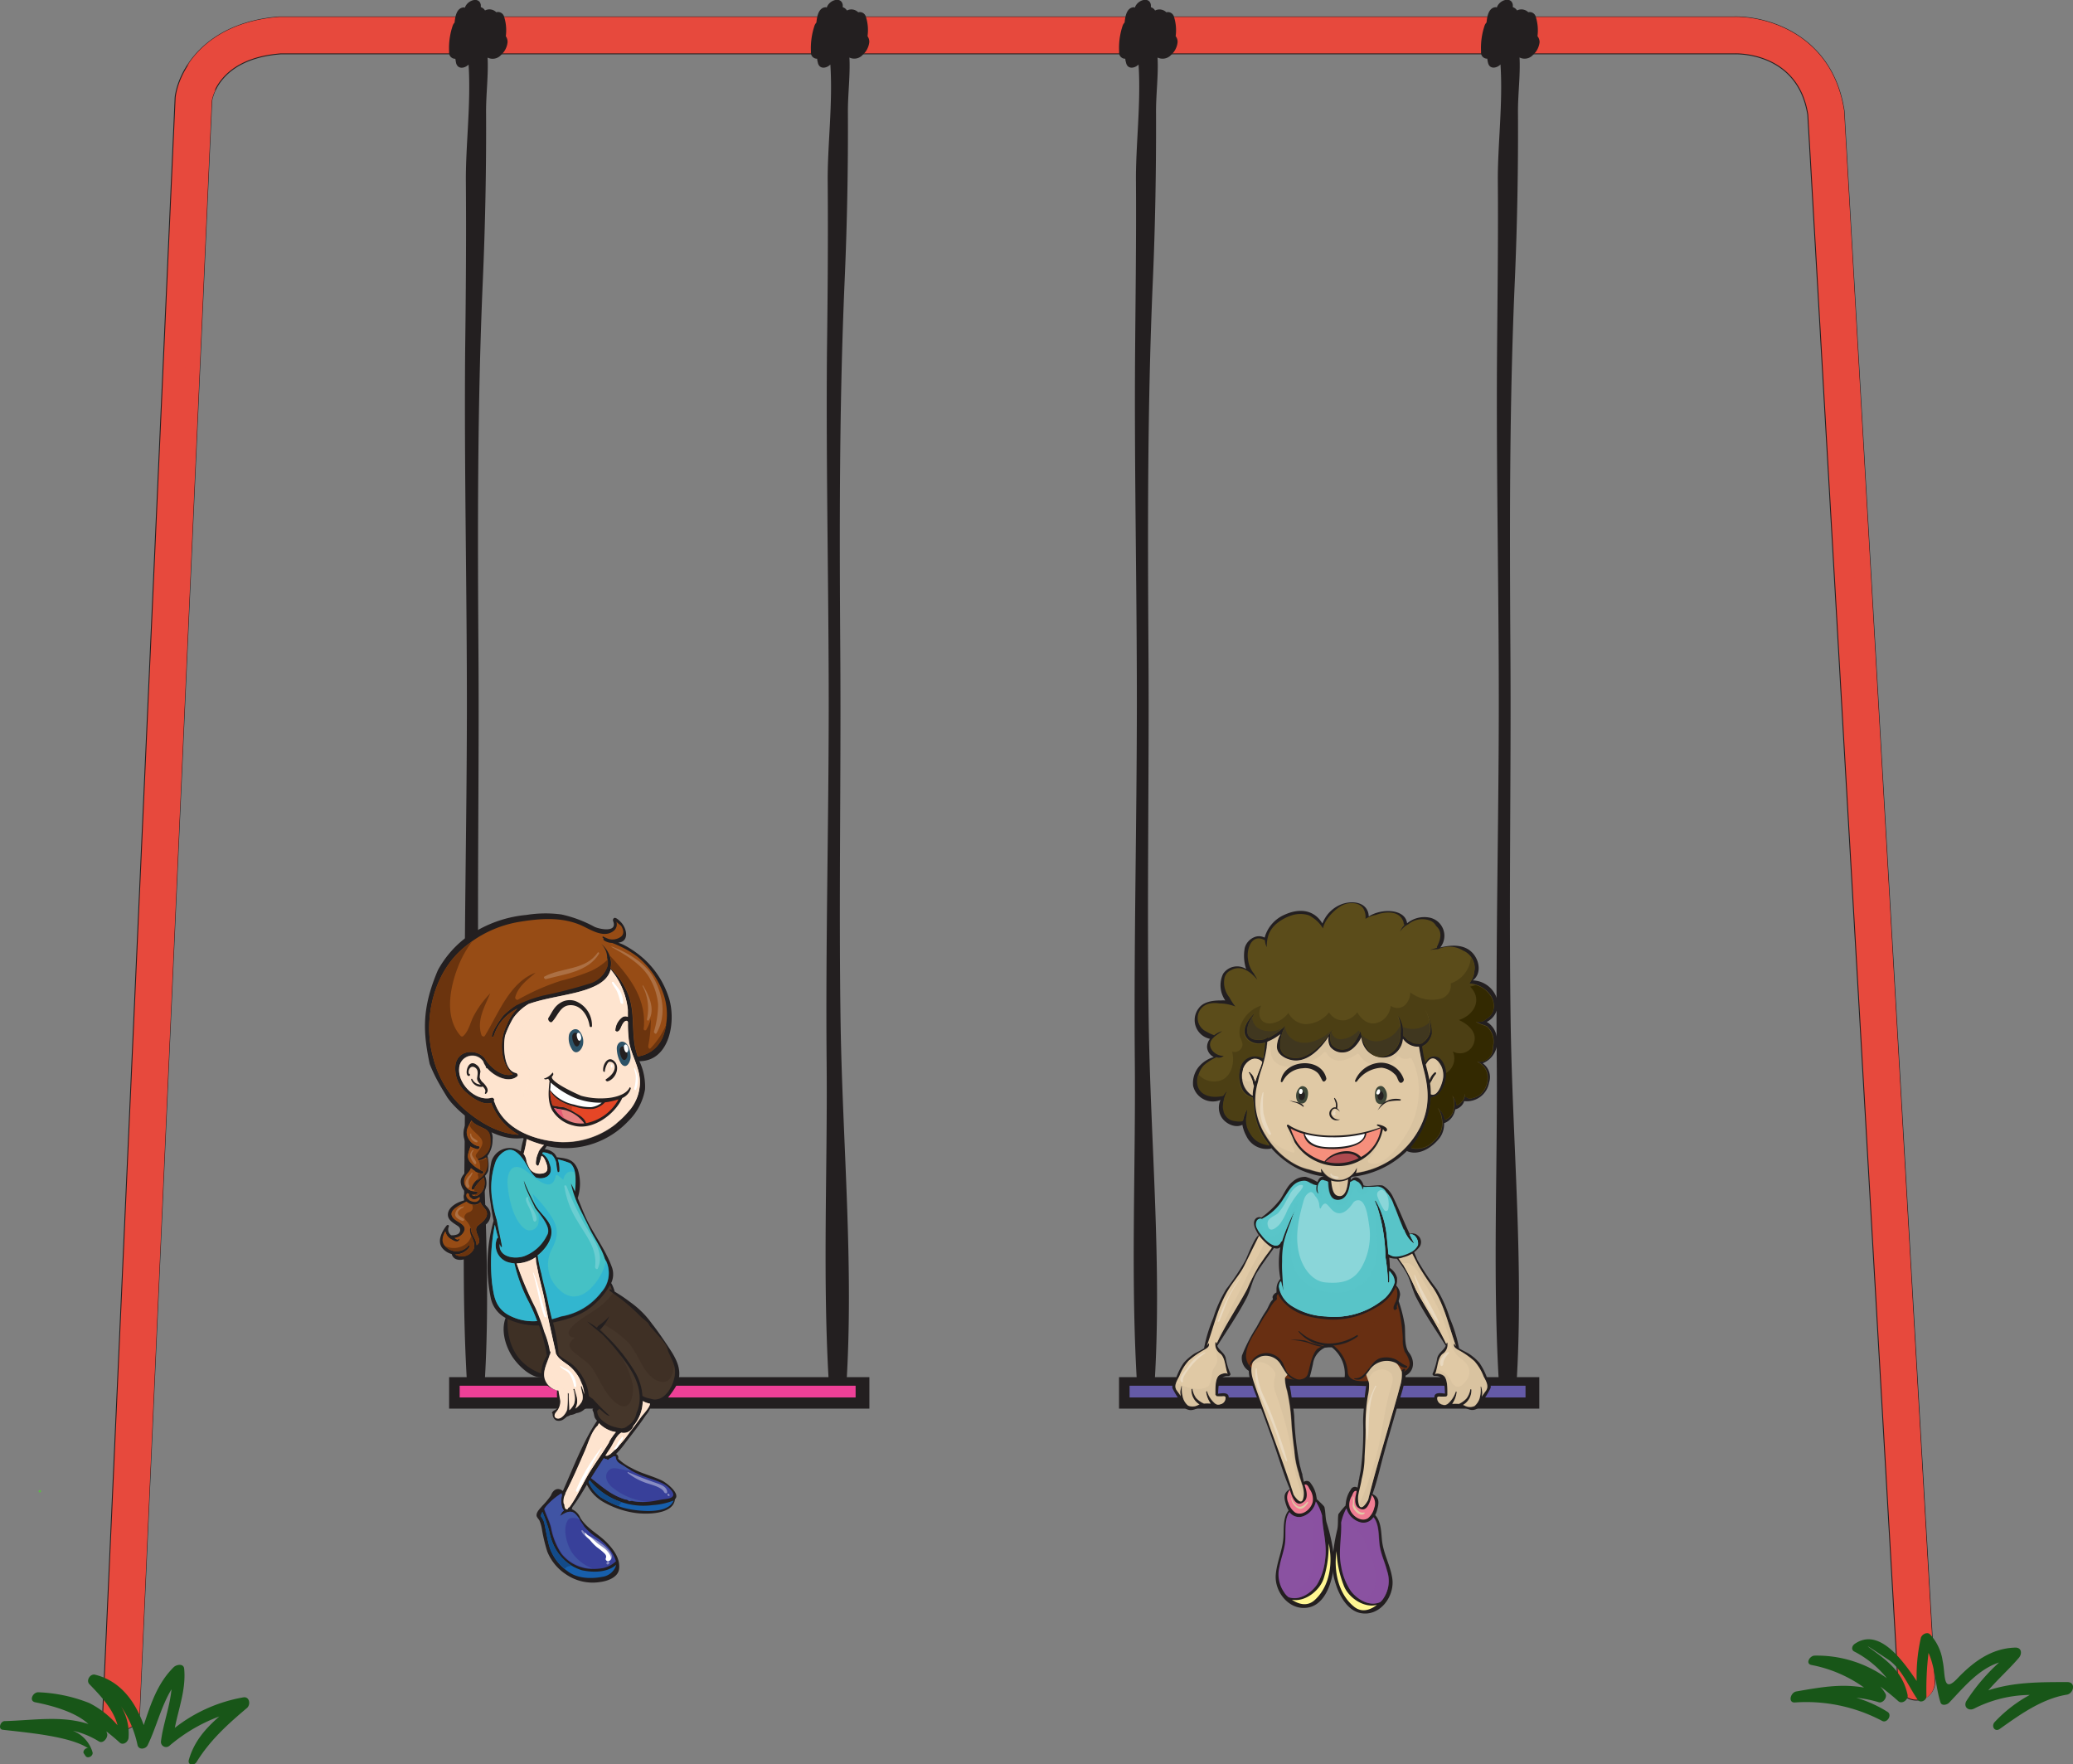 <svg xmlns="http://www.w3.org/2000/svg" viewBox="0 0 367.59 312.81"><rect x="0" y="0" width="367.59" height="312.81" fill="#808080" stroke="none"/><defs><style>.cls-1{isolation:isolate;}.cls-2{fill:#5cba47;}.cls-3,.cls-4{fill:#e7493d;}.cls-3{stroke:#231f20;stroke-linecap:round;stroke-linejoin:round;stroke-width:0.16px;}.cls-11,.cls-14,.cls-17,.cls-18,.cls-20,.cls-26,.cls-33,.cls-35,.cls-37,.cls-4,.cls-40{mix-blend-mode:multiply;}.cls-5{fill:#231f20;}.cls-6{fill:#ee4097;}.cls-7{fill:#645aa7;}.cls-8{fill:#185618;}.cls-9{fill:#27baa5;}.cls-10,.cls-11{fill:#fee4cf;}.cls-11{opacity:0.6;}.cls-12{fill:#38409a;}.cls-13{fill:#175fab;}.cls-14{fill:#4054a4;}.cls-15{fill:#134b89;}.cls-16,.cls-17{fill:#3f3025;}.cls-17,.cls-18,.cls-37,.cls-49{opacity:0.3;}.cls-18{fill:#554336;}.cls-19{fill:#45c1c5;}.cls-20{fill:#21adda;}.cls-20,.cls-35{opacity:0.5;}.cls-21{fill:#974c15;}.cls-22{fill:#6b340e;}.cls-23{fill:#2d5267;}.cls-24,.cls-25,.cls-26,.cls-27,.cls-49{fill:#fff;}.cls-25{opacity:0.2;}.cls-27,.cls-33,.cls-40{opacity:0.4;}.cls-28{fill:#e88282;}.cls-29{fill:#e55a74;}.cls-30{fill:#e54626;}.cls-31{fill:#c03b1e;}.cls-32{fill:#e0c9a5;}.cls-33{fill:#cfba99;}.cls-34,.cls-35{fill:#59c5c9;}.cls-36,.cls-37{fill:#682f12;}.cls-38{fill:#f07d93;}.cls-39,.cls-40{fill:#8a52a1;}.cls-41{fill:#fff793;}.cls-42{fill:#5b4c1a;}.cls-43{fill:#4c3f14;}.cls-44{fill:#40371f;}.cls-45{fill:#332901;}.cls-46{fill:#3e4739;}.cls-47{fill:#ae4a4f;}.cls-48{fill:#f68f7c;}</style></defs><g class="cls-1"><g id="Layer_2" data-name="Layer 2"><g id="Layer_1-2" data-name="Layer 1"><path class="cls-2" d="M7.06,264.18c-.24,0-.32.41,0,.41S7.35,264.18,7.06,264.18Z"/><path class="cls-3" d="M21.49,306.72h-.14a3.26,3.26,0,0,1-3.12-3.4L31.06,17.25C31.65,12.6,36.23,4.06,49.51,3H307.44C313.14,2.85,324.91,6,327,19.65l16.08,278.48a3.27,3.27,0,0,1-6.52.38l-16-278.18C318.8,9.22,308,9.53,307.57,9.55H49.76c-10.7.83-12.08,7.54-12.21,8.31L24.75,303.6A3.26,3.26,0,0,1,21.49,306.72Z"/><path class="cls-4" d="M34.84,21.12,22.05,306.61a3.22,3.22,0,0,0,2.7-3L37.55,17.86a7.45,7.45,0,0,1,.71-2A9.06,9.06,0,0,0,34.84,21.12Z"/><path class="cls-4" d="M343.05,298.13,327,19.65C324.91,6,313.14,2.85,307.44,3H49.51c-8.84.69-13.81,4.7-16.33,8.68C36.07,9,40.42,6.79,46.78,6.3H304.72c5.7-.17,17.47,2.93,19.54,16.62l.19,3.28c-.49.42-.37,1.37.12,2.07L340.33,301.4s0,.06,0,.09A3.23,3.23,0,0,0,343.05,298.13Z"/><path class="cls-5" d="M89.69,6.42A7.87,7.87,0,0,0,89.4,3,1.12,1.12,0,0,0,88,2.17a1.71,1.71,0,0,0-2-.32,1.29,1.29,0,0,0-.74-.58c0-.14,0-.27,0-.4l0,0C85-.66,82.88,0,82.43,1.37c-.06,0-.09-.07-.16-.06C81,1.37,80.72,2.83,80.61,4a1.72,1.72,0,0,0-.31.48,12.34,12.34,0,0,0-.66,4.72,1.08,1.08,0,0,0,1.1,1.22c.05.24.08.49.13.73.29,1.18,1.52,1,2.22.3.45,6.86-.53,14.37-.48,20.7.08,10.08,0,20.15-.13,30.22-.17,21,.32,42.08.31,63.12s-.55,41.89-.37,62.83c.18,19.33-.79,39,.48,58.29.11,1.85,2.88.65,3-.75,1.37-21.26-.64-42.84-1-64.11-.34-22,.09-44-.06-66s-.19-43.91.77-65.89q.66-15.06.58-30.15c0-3.15.43-6.4.27-9.5a2,2,0,0,0,2.41-.49A3.47,3.47,0,0,0,90,7.5,1.71,1.71,0,0,0,89.69,6.42Z"/><path class="cls-5" d="M153.83,6.42A7.71,7.71,0,0,0,153.55,3a1.12,1.12,0,0,0-1.37-.82,1.71,1.71,0,0,0-2-.32,1.33,1.33,0,0,0-.74-.58c0-.14,0-.27,0-.4l0,0c-.24-1.57-2.4-.91-2.84.46-.06,0-.1-.07-.17-.06-1.24.06-1.55,1.52-1.66,2.71a2,2,0,0,0-.31.48,12.54,12.54,0,0,0-.66,4.72,1.08,1.08,0,0,0,1.1,1.22c0,.24.08.49.13.73.28,1.18,1.52,1,2.21.3.46,6.86-.52,14.37-.47,20.7.08,10.08,0,20.15-.13,30.22-.18,21,.32,42.08.31,63.12s-.56,41.89-.37,62.83c.18,19.33-.79,39,.48,58.29.11,1.85,2.89.65,3-.75,1.37-21.26-.64-42.84-1-64.11-.34-22,.09-44-.06-66s-.19-43.91.77-65.89q.66-15.06.58-30.15c0-3.15.43-6.4.27-9.5A2,2,0,0,0,153,9.7a3.5,3.5,0,0,0,1.14-2.2A1.66,1.66,0,0,0,153.83,6.42Z"/><rect class="cls-5" x="79.64" y="244.16" width="74.52" height="5.58"/><rect class="cls-6" x="81.51" y="245.68" width="70.21" height="2.08"/><path class="cls-5" d="M208.47,6.42A7.87,7.87,0,0,0,208.18,3a1.11,1.11,0,0,0-1.36-.82,1.73,1.73,0,0,0-2-.32,1.29,1.29,0,0,0-.74-.58c0-.14,0-.27,0-.4l0,0c-.24-1.57-2.39-.91-2.84.46-.07,0-.1-.07-.18-.06-1.23.06-1.53,1.52-1.64,2.71a1.75,1.75,0,0,0-.32.48,12.33,12.33,0,0,0-.65,4.72,1.07,1.07,0,0,0,1.09,1.22c0,.24.08.49.14.73.27,1.18,1.52,1,2.21.3.46,6.86-.52,14.37-.46,20.7.07,10.08-.07,20.15-.15,30.22-.16,21,.33,42.08.31,63.12s-.54,41.89-.36,62.83c.17,19.33-.8,39,.47,58.29.13,1.85,2.89.65,3-.75,1.37-21.26-.65-42.84-1-64.11-.34-22,.09-44-.05-66s-.19-43.91.77-65.89c.44-10,.61-20.1.57-30.15,0-3.15.44-6.4.27-9.5a2.05,2.05,0,0,0,2.43-.49,3.48,3.48,0,0,0,1.12-2.2A1.54,1.54,0,0,0,208.47,6.42Z"/><path class="cls-5" d="M272.63,6.42a8,8,0,0,0-.3-3.43A1.11,1.11,0,0,0,271,2.17a1.73,1.73,0,0,0-2-.32,1.33,1.33,0,0,0-.74-.58c0-.14,0-.27,0-.4l0,0c-.23-1.57-2.4-.91-2.84.46-.07,0-.1-.07-.17-.06-1.24.06-1.54,1.52-1.65,2.71a1.75,1.75,0,0,0-.32.48,12.33,12.33,0,0,0-.65,4.72,1.07,1.07,0,0,0,1.09,1.22c.05.24.07.49.14.73.27,1.18,1.52,1,2.21.3.46,6.86-.52,14.37-.47,20.7.08,10.08-.06,20.15-.14,30.22-.16,21,.33,42.08.31,63.12s-.55,41.89-.36,62.83c.17,19.33-.8,39,.47,58.29.13,1.85,2.89.65,3-.75,1.37-21.26-.66-42.84-1-64.11-.34-22,.09-44-.05-66s-.19-43.91.78-65.89q.65-15.06.56-30.15c0-3.15.44-6.4.28-9.5a2,2,0,0,0,2.42-.49A3.49,3.49,0,0,0,273,7.5,1.65,1.65,0,0,0,272.63,6.42Z"/><rect class="cls-5" x="198.43" y="244.16" width="74.52" height="5.58"/><rect class="cls-7" x="200.3" y="245.68" width="70.21" height="2.08"/><path class="cls-8" d="M366.57,298.22c-4.87,0-9.57,0-14,1.47,1.71-2,3.69-3.74,5.43-5.78.6-.71.49-1.82-.62-1.8-4.25.1-7.5,2.54-10.33,5.51-2.6,2.71-2.05-.73-2.57-3.12a8.74,8.74,0,0,0-2.23-4.73c-.51-.54-1.49,0-1.64.63a30.58,30.58,0,0,0-.74,7.63c-2.63-3.89-6.75-9.53-11-6.57-.44.3-.67,1-.11,1.32a18,18,0,0,1,5.82,4.75,21.2,21.2,0,0,0-12.79-4c-.89,0-1.71,1.45-.57,1.66a23.65,23.65,0,0,1,9.32,4c-4-.67-7.2-.15-12,.69-1.09.19-1.55,2.12-.17,1.95a28.77,28.77,0,0,1,15.37,3.27c.84.48,1.83-1,1-1.57a22.24,22.24,0,0,0-5.58-2.53,21.23,21.23,0,0,1,4,.8c.74.21,1.54-.87,1.18-1.51a7.94,7.94,0,0,0-.92-1.28,40.39,40.39,0,0,1,3.19,2.59c.68.62,1.82-.27,1.65-1.1-.75-3.52-2.83-5.49-5.7-7.59-4.15-3,2.67,1.62,2.37,1.39,2.41,1.77,3.47,4.66,5.12,7.05.45.66,1.54.17,1.55-.6a54.28,54.28,0,0,1,.37-7.7c1.22,2.65,1.27,6.2,2.13,8.79.23.68,1.22.39,1.56,0,2.64-2.78,5.2-5.91,8.82-7.09a34.53,34.53,0,0,0-5.78,6.8c-.63,1.08.39,1.9,1.4,1.35a22.3,22.3,0,0,1,9.83-2.4,24.44,24.44,0,0,0-6.23,4.81c-.66.71,0,1.84.9,1.22,3.55-2.52,7.44-5.33,11.85-6.07C367.67,300.31,368.22,298.22,366.57,298.22Z"/><path class="cls-8" d="M43.16,300.93A27.25,27.25,0,0,0,31,306.34c.69-3.51,2-6.83,1.66-10.47-.08-1-1.38-.77-1.87-.28-2.89,2.87-4.06,6.54-5.3,10.26-1.51-4.16-4.1-7.83-8.65-8.94-.83-.2-1.62,1-1,1.67,1.93,2,4.29,4.45,5,7.3a16.17,16.17,0,0,0-5-3.94,27.29,27.29,0,0,0-9-1.91c-1-.07-1.78,1.53-.6,1.77,2.42.48,7,1.57,9.44,3.86C10.9,304.11,6,305,.83,305.14c-.75,0-1.25,1.44-.33,1.54,4.53.52,12.07,1.17,15.2,3.32-.43-.29-1.12.46-.84.87l.3.44c.4.59,1.42,0,1.25-.64a5.86,5.86,0,0,0-3.48-3.82,15,15,0,0,1,4.59,1.88c.75.48,1.58-.58,1.5-1.26a5,5,0,0,0-.16-.51c.78.61,1.56,1.25,2.38,2,.61.52,1.47-.12,1.55-.81a9.25,9.25,0,0,0-1.33-5.63,19.16,19.16,0,0,1,2.93,6.88c.22.89,1.44.74,1.8,0,1.56-3.23,2.37-6.84,4.22-9.9-.29,3.11-1.51,6.24-1.87,9.26a.91.91,0,0,0,1.51.75,29.34,29.34,0,0,1,8.83-5.19c-2.39,2.11-4.44,4.36-5.39,7.68-.28,1,.93,1.1,1.36.4,2.41-3.9,5.51-6.68,8.95-9.59C44.5,302.18,44.23,300.75,43.16,300.93Z"/><path class="cls-9" d="M83.93,194.74c.27-.37.86-.25,1.19-.07a2.49,2.49,0,0,1,.91,1.21,3.89,3.89,0,0,1,.65,1.83.2.2,0,0,1-.25.2l-.08,0a.35.35,0,0,1-.26-.33v-.05a.13.13,0,0,1,.08-.13h0a4.58,4.58,0,0,0-.57-1.52,2.63,2.63,0,0,0-.52-.76.85.85,0,0,0-.37-.18c-.12,0-.78.16-.63.26s.11.27,0,.2C83.72,195.25,83.74,195,83.93,194.74Z"/><path class="cls-5" d="M114.53,250.9a4.35,4.35,0,0,0,1-2,5.61,5.61,0,0,0,1.34.07,2.12,2.12,0,0,0,1.61-1.23,16.14,16.14,0,0,0,1.67-2.46c.71-2.07.1-3.72-1-5.51-.34-.56-2.49-3.81-3.55-5.08,0,0-.06-.11-.1-.15a16.35,16.35,0,0,0-3.77-3.7A28.09,28.09,0,0,0,109,229a6.47,6.47,0,0,0-.35-1,3.71,3.71,0,0,0-.27-.52,3.69,3.69,0,0,0,.16-2.72c-1-2.82-2.82-5.29-4.19-7.92-.74-1.42-1.3-2.95-1.91-4.44a8.26,8.26,0,0,0,0-5.11c-.71-1.69-1.81-1.91-3.6-2.1a.13.13,0,0,0-.09,0,3.86,3.86,0,0,0-.43-.65,2.79,2.79,0,0,0-1.71-.79,3.57,3.57,0,0,1,.36-.56l.73.14a15.21,15.21,0,0,0,13.68-4.53,10.42,10.42,0,0,0,3-5.66,10.63,10.63,0,0,0-1-5c5.45,0,6.6-7.31,5.15-11.45a15.76,15.76,0,0,0-4.34-6.68,17.54,17.54,0,0,0-3.57-2.48,10,10,0,0,0-1-.4c2-.19,1.59-2.49.46-3.66-.15-.14-1-1.09-1.3-.6a.45.45,0,0,0-.06.43c.86,2.17-2.61,1.39-3.34,1a22.15,22.15,0,0,0-5.81-2.17,21.12,21.12,0,0,0-6.2.08,21.6,21.6,0,0,0-11.31,4.46,18.26,18.26,0,0,0-4.4,5.31c-3,7-2.58,11.27-1.47,16.65a27.15,27.15,0,0,0,1.37,2.94c.54,1,1.15,2,1.76,3q.34.47.69.9v0a19.19,19.19,0,0,0,3.15,2.86c2.81,2,6,3.9,9.56,3.44a.26.26,0,0,0,.14.1,13.58,13.58,0,0,0-.52,2.29,3.38,3.38,0,0,0-5.18,1.71,19.55,19.55,0,0,0-.15,7.51c.13,1,.3,2,.52,3.05A29,29,0,0,0,87,230a5.17,5.17,0,0,0,2.65,3.66c-.81,2.19-.09,4.76,1.08,6.69,1,1.6,3.35,4,5.4,3.85a3.27,3.27,0,0,0,2.66,2.25,7.16,7.16,0,0,0,.33,2.92,3.17,3.17,0,0,1-.6.56c-.21.13-.45.21-.58.43s0,.21.06.29a1.24,1.24,0,0,0,.62,1.18,1.47,1.47,0,0,0,1.42-.28,3.72,3.72,0,0,0,.49-.4,1.76,1.76,0,0,0,.59-.27,2.63,2.63,0,0,0,1.07-.34,2.51,2.51,0,0,0,1.53-.77.18.18,0,0,0,.17-.08,3,3,0,0,0,.54-1.7c.26.32.63.56.9.86a6.85,6.85,0,0,0,.52.55c-.2.08-.39.17-.6.27a.33.33,0,0,0-.12.48c.19.31.19.86.35,1.21a2.32,2.32,0,0,0,.39.53c-2.54,3.8-4.19,8.29-6.06,12.45-.9-.71-1.73-.26-2.12.8A14,14,0,0,1,96.14,267c-.36.45-1,1-1,1.65,0,.34.37.65.52.93a7.15,7.15,0,0,1,.47,1.76,29.4,29.4,0,0,0,.91,3.73,8.67,8.67,0,0,0,3.25,4,8.36,8.36,0,0,0,6.19,1.4c1.23-.15,3.13-.82,3.3-2.3.2-1.76-.83-3.25-2-4.5-1.63-1.74-3.6-2.53-4.87-4.55a2.74,2.74,0,0,0-1.53-1.55,1.37,1.37,0,0,0,.11-.36s0,0,0,0c.93-1.24,1.76-2.6,2.58-4a7.27,7.27,0,0,0,2.78,3,16,16,0,0,0,5.64,2c2.08.32,6.92.34,7.19-2.4,1.06-1-1.56-2.94-2.21-3.27-1.76-.88-3.75-1.28-5.47-2.26a9.24,9.24,0,0,1-2.4-1.67.65.65,0,0,0-.36-.83,16.07,16.07,0,0,0,1.68-2C112.15,254.17,113.41,252.59,114.53,250.9Z"/><path class="cls-10" d="M108.19,257.84a1.83,1.83,0,0,0-.34.18.59.59,0,0,1-.49.05c.27-.42.53-.84.81-1.25.57-.84,1.07-2.29,2-2.83a1.82,1.82,0,0,0,2.16-1.2,6.91,6.91,0,0,0,1.64-4.4,4.13,4.13,0,0,0,1.3.47c-.09.72-1.17,1.83-1.49,2.25-.7.94-1.37,1.89-2.1,2.8A21.67,21.67,0,0,1,108.19,257.84Z"/><path class="cls-11" d="M108.19,257.84a1.83,1.83,0,0,0-.34.18.59.59,0,0,1-.49.05c.27-.42.53-.84.81-1.25.57-.84,1.07-2.29,2-2.83a1.82,1.82,0,0,0,2.16-1.2,6.91,6.91,0,0,0,1.64-4.4,4.13,4.13,0,0,0,1.3.47c-.09.72-1.17,1.83-1.49,2.25-.7.94-1.37,1.89-2.1,2.8A21.67,21.67,0,0,1,108.19,257.84Z"/><path class="cls-12" d="M117.37,265.86c-.8.14-1.64.33-2.46.4a10.72,10.72,0,0,1-4-.41c-2.49-.77-4-2.16-6-3.73l-.09-.06c.33-.55.67-1.09,1-1.61s.84-1.29,1.25-1.93a1,1,0,0,0,.53.19c.11.11.26.16.37,0l.11-.12a2.15,2.15,0,0,0,.63-.34.83.83,0,0,1,.44-.05h0c.15,1.17.7,1.17,1.71,1.87a16.2,16.2,0,0,0,3.61,1.79c1.33.51,3.06.88,4.12,1.88C120.67,265.74,118.15,265.72,117.37,265.86Z"/><path class="cls-13" d="M104.37,262.77c.07-.11.13-.22.19-.33l0,0a12.19,12.19,0,0,0,6.33,4.08,12,12,0,0,0,4.8.33,12.41,12.41,0,0,0,3.68-.79l.08-.06c-1,2.84-7.57,1.81-9.39,1.17a17.35,17.35,0,0,1-3.57-1.74A6.86,6.86,0,0,1,104.37,262.77Z"/><path class="cls-14" d="M105.82,260.45c.43-.64.84-1.29,1.25-1.93a1,1,0,0,0,.53.19c.11.11.26.16.37,0l.11-.12a2.15,2.15,0,0,0,.63-.34.83.83,0,0,1,.44-.05h0c.15,1.17.7,1.17,1.71,1.87a11.5,11.5,0,0,0,1,.6c-.93.24-2.88-.76-3.68-.17-1.21.9-.66,2.28.3,3.12a11.51,11.51,0,0,0,6.17,2.61,10.84,10.84,0,0,1-2.48-.13c.09-.2-.24,0-.51.06s-.37-.42-.61-.31l-.16,0c-2.49-.77-4-2.16-6-3.73l-.09-.06C105.13,261.51,105.47,261,105.82,260.45Z"/><path class="cls-15" d="M104.56,262.44l0,0a12.25,12.25,0,0,0,5.73,3.9,2.62,2.62,0,0,0-.6.69,18,18,0,0,1-3.2-1.6,6.86,6.86,0,0,1-2.14-2.68C104.44,262.66,104.5,262.55,104.56,262.44Z"/><path class="cls-13" d="M96.18,268.05a25.74,25.74,0,0,1,1.19,3.36,10.55,10.55,0,0,0,1.2,3.3,8.05,8.05,0,0,0,4.6,3.68c1.87.41,4.24.44,5.84-.76a1.61,1.61,0,0,0,.22-.23,1.77,1.77,0,0,1-.08.4,3,3,0,0,1-2.33,1.76c-2,.39-4.49.32-6.18-1a8.33,8.33,0,0,1-3.33-4.72c-.32-1.31-.54-2.64-.84-4a4,4,0,0,0-.52-.95C95.84,268.73,96,268.4,96.18,268.05Z"/><path class="cls-12" d="M100,267.81h0c-.45.3-.5.67-.72,1,.88-.54,1.9-1.26,2.79-.32a20.53,20.53,0,0,1,1.53,2.16,10.15,10.15,0,0,0,1.87,1.7,10.88,10.88,0,0,1,2.36,2,6.71,6.71,0,0,1,1.39,2.45A4.68,4.68,0,0,1,107,278a9.75,9.75,0,0,1-2.35.15,7.05,7.05,0,0,1-5.11-2.68,12.41,12.41,0,0,1-1.85-4.62c-.29-1.17-.85-2.16-1.21-3.31l.39-.54a12.16,12.16,0,0,1,2.71-2.27l0,0a.39.39,0,0,0,.05.36,3.8,3.8,0,0,0,.06,2.25A1.41,1.41,0,0,0,100,267.81Z"/><path class="cls-15" d="M96.18,268.05a25.74,25.74,0,0,1,1.19,3.36,10.55,10.55,0,0,0,1.2,3.3,9.45,9.45,0,0,0,2.87,2.94,1.68,1.68,0,0,0-.79.1,1.28,1.28,0,0,0-.49.37,7.87,7.87,0,0,1-2.85-4.32c-.32-1.31-.54-2.64-.84-4a4,4,0,0,0-.52-.95C95.84,268.73,96,268.4,96.18,268.05Z"/><path class="cls-14" d="M96.91,267a12.16,12.16,0,0,1,2.71-2.27l0,0a.39.39,0,0,0,.05.36,3.8,3.8,0,0,0,.06,2.25,1.41,1.41,0,0,0,.28.45h0c-.45.3-.5.67-.72,1,.88-.54,1.9-1.26,2.79-.32a6.41,6.41,0,0,1,.78,1,4.83,4.83,0,0,0-.55-.27c-.51-.09-1.25-.22-1.61.31-1.07,1.61-.09,4.85,1.07,6.2a7.86,7.86,0,0,0,3.22,2.35h-.26a6.88,6.88,0,0,1-1.47-.26.37.37,0,0,0-.26-.09,6.71,6.71,0,0,1-3.38-2.33,12.41,12.41,0,0,1-1.85-4.62c-.29-1.17-.85-2.16-1.21-3.31Z"/><path class="cls-10" d="M106,252.73l0,0,.21-.43a5.38,5.38,0,0,0,2.36,1.45l.65.14a11.81,11.81,0,0,0-1.33,2,.35.35,0,0,0-.05.08c-.94,1.56-2,3-3,4.57-1.4,2.15-2.34,4.55-3.85,6.63a.25.25,0,0,1-.21.11l-.15.3-.18,0c-.11,0-.21-.07-.28-.25a1.88,1.88,0,0,1-.11-.62.3.3,0,0,1-.12-.19,2.58,2.58,0,0,1,.32-1.67.17.17,0,0,1,0-.14c1.19-2.34,2.26-4.76,3.3-7.17C104.26,256.06,104.78,253.86,106,252.73Z"/><path class="cls-11" d="M105.57,257.62c-1.88,3-3.74,6-5.45,9.11a0,0,0,0,1,0,0,.3.3,0,0,1-.12-.19,2.58,2.58,0,0,1,.32-1.67.17.17,0,0,1,0-.14c1.19-2.34,2.26-4.76,3.3-7.17.63-1.47,1.15-3.67,2.37-4.8l0,0,.21-.43a5.38,5.38,0,0,0,2.36,1.45l.65.14a4.37,4.37,0,0,0-.7.92C107.39,255,106.14,256.73,105.57,257.62Z"/><path class="cls-10" d="M104.74,260.09c.47-.79,2-3.79,3.34-4.5l-.15.25a.35.35,0,0,0-.05.08c-.94,1.56-2,3-3,4.57-1.4,2.15-2.34,4.55-3.85,6.63a.25.25,0,0,1-.21.11l-.15.3-.18,0a.31.31,0,0,1-.17-.07C101.75,265,103.28,262.57,104.74,260.09Z"/><path class="cls-16" d="M103.44,244.33A8.65,8.65,0,0,0,101.6,242c-.68-.59-1.81-1.14-2.52-1.8v0a31.45,31.45,0,0,0-1-5.7c3-.68,5.58-1.43,7.78-3.67a13.2,13.2,0,0,0,2.33-3c.12.29.21.57.31.86l-.26-.11c-.19-.07-.2.23-.07.31l.65.47,0,0a31.7,31.7,0,0,1,4.91,4.19c.4.31.79.65,1.19,1a5.23,5.23,0,0,0,.41.67q.65.71,1.26,1.41c.46.52,1.81,1.87,1.85,2.87.18.4.37.78.53,1.16s.23.48.33.74a4.61,4.61,0,0,1,.18,3.17,5.8,5.8,0,0,1-.65,1.59c-.8,1.42-2.1,2.31-3.48,1.81a4.24,4.24,0,0,1-1.44-.49,9.43,9.43,0,0,0-1.45-4.48,30,30,0,0,0-6.11-7.21,7.93,7.93,0,0,0,1.7-2.42,9.55,9.55,0,0,1-1.88,1.62h0a2.06,2.06,0,0,0-.32.41,15.6,15.6,0,0,0-1.71-1.11c.75.77,2.45,2.07,2.7,2.32a39.55,39.55,0,0,1,4.16,5c1.9,2.62,3.25,5.79,1.85,8.93l0,.06a3.37,3.37,0,0,1-1.57,2.22,1.55,1.55,0,0,1-1.51.36,6.9,6.9,0,0,1-1.84-.57c-.83-.47-1.93-1.19-2-2.24a.5.5,0,0,0-.05-.21l.4-.38a3.47,3.47,0,0,0,.29.25c.28.21,1,1,1.56,1a37.29,37.29,0,0,1-3-3,6.35,6.35,0,0,1-.65-.47l-.07-.05A7.62,7.62,0,0,0,103.44,244.33Z"/><path class="cls-10" d="M97.64,239.61a.09.09,0,0,0-.12.09,15.12,15.12,0,0,0-1-3.53,38.17,38.17,0,0,0-1.59-4.3A57.18,57.18,0,0,1,91.62,224,6.47,6.47,0,0,0,95,222.89a13.82,13.82,0,0,0,.35,2.24c.33,1.8.87,3.54,1.22,5.33.59,3.14,1.31,6.25,2,9.37a.14.14,0,0,0,0,.13,1.55,1.55,0,0,0,.12.22h0c.55,1,1.81,1.53,2.61,2.31a7.37,7.37,0,0,1,2.3,4.72c-.11-.45-.28-.89-.44-1.39,0-.07-.18-.15-.16,0,.1.95.67,2,0,2.92a4.06,4.06,0,0,1-1,1,2.2,2.2,0,0,0,.17-.39c.43-1.14,0-1.92-.28-3,0-.1-.22-.17-.21,0,.1.92.48,1.87,0,2.75a3.9,3.9,0,0,1-.74.94c0-1-.11-1.92-.07-2.87,0-.1-.13-.22-.22-.18a22.24,22.24,0,0,1-.12,2.94c-.14.59-.94,1.69-1.66,1.58s-.63-.77-.24-1.18a2.86,2.86,0,0,0,.72-1.93c-.1-.62-.24-1.24-.32-1.85,0,0,0,0,0,0a3,3,0,0,1-2.42-2C96.07,242.93,97.39,241.14,97.64,239.61Z"/><path class="cls-10" d="M98.83,244.51c-.75-1.35-.54-2.76-.65-4.23a25.37,25.37,0,0,0-.38-3.37,39.31,39.31,0,0,0-2.15-7c-.8-2-2.11-4.14-.51-5.69l.17.88c.33,1.8.87,3.54,1.22,5.33.59,3.14,1.31,6.25,2,9.37a.14.14,0,0,0,0,.13,1.55,1.55,0,0,0,.12.22h0c.55,1,1.81,1.53,2.61,2.31a8,8,0,0,1,1.58,2.14C101.81,246.15,99.84,246.36,98.83,244.51Z"/><path class="cls-11" d="M102,246.32a3,3,0,0,0,1.23-.93,6.38,6.38,0,0,1,.4,1.83c-.11-.45-.28-.89-.44-1.39,0-.07-.18-.15-.16,0,.1.95.67,2,0,2.92a4.06,4.06,0,0,1-1,1,2.2,2.2,0,0,0,.17-.39C102.66,248.21,102.22,247.44,102,246.32Z"/><path class="cls-11" d="M95,222.89a4.44,4.44,0,0,0,.05.62c-1.9,1.4-1.33,3.23-.42,5.41a36.88,36.88,0,0,1,2.88,10.42,17.84,17.84,0,0,0-.9-3.17,38.17,38.17,0,0,0-1.59-4.3A57.18,57.18,0,0,1,91.62,224,6.47,6.47,0,0,0,95,222.89Z"/><path class="cls-11" d="M97.59,241.35c0,2,.78,5.2,3.5,5.14a2.48,2.48,0,0,0,.68-.11,4.18,4.18,0,0,1,0,2.64,3.9,3.9,0,0,1-.74.94c0-1-.11-1.92-.07-2.87,0-.1-.13-.22-.22-.18a22.24,22.24,0,0,1-.12,2.94c-.14.59-.94,1.69-1.66,1.58s-.63-.77-.24-1.18a2.86,2.86,0,0,0,.72-1.93c-.1-.62-.24-1.24-.32-1.85,0,0,0,0,0,0a3,3,0,0,1-2.42-2c-.59-1.38.41-3,.79-4.39C97.56,240.5,97.58,240.92,97.59,241.35Z"/><path class="cls-16" d="M90,233.84A12.12,12.12,0,0,0,95.57,235a29.37,29.37,0,0,1,1.4,5.34,6,6,0,0,0-1,3.17C91.61,241.92,89.87,238.24,90,233.84Z"/><path class="cls-17" d="M90,233.84A12.12,12.12,0,0,0,95.57,235a29.37,29.37,0,0,1,1.4,5.34,6,6,0,0,0-1,3.17C91.61,241.92,89.87,238.24,90,233.84Z"/><path class="cls-18" d="M107.41,236.74c-.23-.3-.47-.58-.7-.87a.3.3,0,0,0-.28-.09,10.8,10.8,0,0,0,.76-.89,19.07,19.07,0,0,1,4.39,3.3,23,23,0,0,1,2.06,3.4c.84,1.51,2.06,3.4,4,3.4,1.35,0,1.78-1.61,1.87-3a4.27,4.27,0,0,1,0,2.6,5.8,5.8,0,0,1-.65,1.59c-.8,1.42-2.1,2.31-3.48,1.81a4.24,4.24,0,0,1-1.44-.49,9.43,9.43,0,0,0-1.45-4.48A33.43,33.43,0,0,0,107.41,236.74Z"/><path class="cls-18" d="M98.06,234.47c3-.68,5.58-1.43,7.78-3.67a13.2,13.2,0,0,0,2.33-3c.12.29.21.57.31.86l-.26-.11c-.19-.07-.2.23-.07.31l.55.4a12,12,0,0,1-2.85,2.75c-1.26.89-2.65,1.67-3.84,2.67-1.37,1.14-1.74,2.3-.09,2.47-.85.74-1.44,1.37-.26,2.47s2.74,1.85,3.61,3.32c1.16,1.92,2.46,5.08,4.55,6.16,2.27,1.17,2.63-2.42,2.32-3.84a16.16,16.16,0,0,0-2.21-5.1c.37.47.72.94,1.07,1.42,1.9,2.62,3.25,5.79,1.85,8.93l0,.06a3.37,3.37,0,0,1-1.57,2.22,1.55,1.55,0,0,1-1.51.36,6.9,6.9,0,0,1-1.84-.57c-.83-.47-1.93-1.19-2-2.24a.5.5,0,0,0-.05-.21l.4-.38a3.47,3.47,0,0,0,.29.25c.28.21,1,1,1.56,1a37.29,37.29,0,0,1-3-3,6.35,6.35,0,0,1-.65-.47l-.07-.05a7.62,7.62,0,0,0-1-3.18A8.65,8.65,0,0,0,101.6,242c-.68-.59-1.81-1.14-2.52-1.8v0A31.45,31.45,0,0,0,98.06,234.47Z"/><path class="cls-19" d="M87.75,217.13c.17.77.36,1.54.58,2.3a.23.23,0,0,0-.2.18,3.14,3.14,0,0,0,1.64,4.06,4.82,4.82,0,0,0,1.45.31,28.5,28.5,0,0,0,2.63,7c.51,1,1,2.13,1.4,3.24a9.08,9.08,0,0,1-5.43-1.28c-2-1.35-2.25-3.14-2.56-5.37A34.63,34.63,0,0,1,87.75,217.13Z"/><path class="cls-20" d="M87.75,217.13c.17.77.36,1.54.58,2.3a.23.23,0,0,0-.2.18,3.14,3.14,0,0,0,1.64,4.06,4.82,4.82,0,0,0,1.45.31,28.5,28.5,0,0,0,2.63,7c.51,1,1,2.13,1.4,3.24a9.08,9.08,0,0,1-5.43-1.28c-2-1.35-2.25-3.14-2.56-5.37A34.63,34.63,0,0,1,87.75,217.13Z"/><path class="cls-19" d="M87.92,205.87c.49-1.15,2-2.57,3.32-1.8,1.82,1.05,2.26,3.36,3.78,4.68a2.35,2.35,0,0,0,2-.16c.89-.62.73-1.5.39-2.38a2.9,2.9,0,0,0-1.25-1.67c0-.07.07-.15.1-.23a2.61,2.61,0,0,1,1.33.36.21.21,0,0,1,.17,0,2.6,2.6,0,0,1,.89,1.63,11.06,11.06,0,0,0,.24,1.5c.13.06.29,0,.31-.17a5.29,5.29,0,0,0-.29-2.08,14.54,14.54,0,0,1,2.15.66c.74.46,1,1.84,1,2.63a15.28,15.28,0,0,1-.11,2.44c-.21-.5-.45-1-.7-1.46a18,18,0,0,0,1.15,3.56c.67,1.49,1.45,2.93,2.14,4.4.82,1.73,2.15,3.51,2.72,5.4a5,5,0,0,1-.64,5.9,11.3,11.3,0,0,1-7.14,4.3c-.53.18-1.07.34-1.61.49-.23-.94-.46-1.88-.65-2.81-.35-1.78-.88-3.52-1.24-5.3a24.94,24.94,0,0,1-.65-3.21l.29-.23c1.48-1.3,2.8-3.35,1.84-5.28-.66-1.31-2-2.28-2.67-3.63a38.32,38.32,0,0,1-1.91-4.11,9.6,9.6,0,0,0,.28,1.09c.48,1.29,1.16,2.49,1.72,3.75,1,1.41,2.94,3.47,2.12,4.84a7.41,7.41,0,0,1-4.11,3.75c-1.94.6-4.58,0-4.28-2.23,0,.15.09.31.14.46s.29.21.26,0c-.29-1.57-.64-3.09-.91-4.62a22.2,22.2,0,0,1-.82-3.63A13.73,13.73,0,0,1,87.92,205.87Z"/><path class="cls-20" d="M97.51,217.08c-.59-1.17-1.7-2.07-2.43-3.21a14.58,14.58,0,0,1-.63-2.21,23.81,23.81,0,0,1,3.44,4.21c1.28,2.14,1,3.62-.09,5.69a5.91,5.91,0,0,0,1.08,6.79c2.08,2.29,4.42,1.82,6.36-.46a10.18,10.18,0,0,0,2.24-4.38,5.1,5.1,0,0,1-.81,5.61,11.3,11.3,0,0,1-7.14,4.3c-.53.18-1.07.34-1.61.49-.23-.94-.46-1.88-.65-2.81-.35-1.78-.88-3.52-1.24-5.3a24.94,24.94,0,0,1-.65-3.21l.29-.23C97.15,221.06,98.47,219,97.51,217.08Z"/><path class="cls-20" d="M87.92,205.87c.49-1.15,2-2.57,3.32-1.8,1.82,1.05,2.26,3.36,3.78,4.68a2.35,2.35,0,0,0,2-.16c.89-.62.73-1.5.39-2.38a2.9,2.9,0,0,0-1.25-1.67c0-.07.07-.15.1-.23a2.61,2.61,0,0,1,1.33.36.21.21,0,0,1,.17,0,2.6,2.6,0,0,1,.89,1.63,11.06,11.06,0,0,0,.24,1.5c.13.06.29,0,.31-.17a5.29,5.29,0,0,0-.29-2.08,14.54,14.54,0,0,1,2.15.66,2.58,2.58,0,0,1,.9,1.65c-.88-.36-1.72-.13-2.09,1.31-.29-.27-.62-.51-.94-.78a.24.24,0,0,0-.4.14c-.76,3.51-4.12-.26-5.68-1.22-2.16-1.33-3,.75-2.84,2.75.18,2.37,1.07,6.54,3.23,7.92a1.57,1.57,0,0,0,2.22-1.09,4.67,4.67,0,0,0-.13-2.2c1,1.35,2.43,3.09,1.71,4.29a7.41,7.41,0,0,1-4.11,3.75c-1.94.6-4.58,0-4.28-2.23,0,.15.09.31.14.46s.29.21.26,0c-.29-1.57-.64-3.09-.91-4.62a22.2,22.2,0,0,1-.82-3.63A13.73,13.73,0,0,1,87.92,205.87Z"/><path class="cls-10" d="M93.39,201.94A16.88,16.88,0,0,0,96.47,203,4.36,4.36,0,0,0,95,206.31c0,.19.37.56.5.27a10.47,10.47,0,0,0,.5-1.65c.37.12.62.7.76,1.06.27.7.61,1.73-.39,2a2.17,2.17,0,0,1-2.42-.74,10.81,10.81,0,0,1-.59-1.3,2.68,2.68,0,0,0-.52-1.39A16.78,16.78,0,0,0,93.39,201.94Z"/><path class="cls-10" d="M87.68,195.39a.38.38,0,0,0-.14-.19s0,0,0,0c.26-.22-.07-.66-.36-.59-2.78.78-6-2.42-5.76-5.17a2.33,2.33,0,0,1,4.26-1.23s0,0,0,0a2.69,2.69,0,0,0,.41.81c0,.08.05.16.07.25a.23.23,0,0,0,.25.17c1.3,1.49,3.86,2.65,5.31,1.38.2-.17,0-.53-.22-.58-2.19-.41-2.26-4.65-2-6.26,0-.14.06-.28.08-.42a17.87,17.87,0,0,1,1.43-3.07A9,9,0,0,1,93.73,178c3.43-1.21,7.52-1.55,10.56-2.67,1.88-.69,3.54-1.64,4-3.48a13.37,13.37,0,0,1,3.06,7.21c0,.41,0,.82,0,1.24h0a1,1,0,0,0-1,.07,3.08,3.08,0,0,0-1.23,2.35.4.4,0,0,0,.41.2c.4-.09.57-.64.74-1s.47-.9.84-.9a.19.19,0,0,1,.13,0v0a1,1,0,0,1,.13.23,21.81,21.81,0,0,0,.2,3.53c.36,2,1.47,3.88,1.82,5.91a7.76,7.76,0,0,1-2,6.46,15.15,15.15,0,0,1-12,5.32C94.76,202.18,89.33,200.25,87.68,195.39Z"/><path class="cls-11" d="M93.39,201.94A16.88,16.88,0,0,0,96.47,203a3.68,3.68,0,0,0-.5.54,2,2,0,0,0-1.63.69,2.54,2.54,0,0,0,0,2.53,5.74,5.74,0,0,0,.8,1.27,1.88,1.88,0,0,1-1.18-.78,10.81,10.81,0,0,1-.59-1.3,2.68,2.68,0,0,0-.52-1.39A16.78,16.78,0,0,0,93.39,201.94Z"/><path class="cls-10" d="M94.87,204.67a1.41,1.41,0,0,1,.65-.41,4.25,4.25,0,0,0-.49,2.05c0,.19.37.56.5.27a10.47,10.47,0,0,0,.5-1.65c.37.12.62.7.76,1.06.27.7.61,1.73-.39,2a2.43,2.43,0,0,1-.47.08,4.25,4.25,0,0,1-1-1.34C94.67,206.19,94.36,205.22,94.87,204.67Z"/><path class="cls-10" d="M102.92,200.68a9.11,9.11,0,0,1-6.86-1.87,7.44,7.44,0,0,1-2.48-3.73c-.31-1.45.75-2.16.9-3.49.36-3-2.8-5.15-1.6-8.26,1.41-3.67,4.35-5.35,8-6,2.08-.35,4.54-.64,6.22-2a5.73,5.73,0,0,0,1.78-2.62,12.51,12.51,0,0,1,2.42,6.31c0,.41,0,.82,0,1.24h0a1,1,0,0,0-1,.07,3.08,3.08,0,0,0-1.23,2.35.4.4,0,0,0,.41.2c.4-.09.57-.64.74-1s.47-.9.84-.9a.19.19,0,0,1,.13,0v0a1,1,0,0,1,.13.23,21.81,21.81,0,0,0,.2,3.53c.36,2,1.47,3.88,1.82,5.91a7.26,7.26,0,0,1-.5,4.13A13.61,13.61,0,0,1,102.92,200.68Z"/><path class="cls-11" d="M85.71,188.18s0,0,0,0a2.69,2.69,0,0,0,.41.81c0,.08.05.16.07.25a.23.23,0,0,0,.25.17c1.3,1.49,3.86,2.65,5.31,1.38.2-.17,0-.53-.22-.58-2.19-.41-2.26-4.65-2-6.26,0-.14.06-.28.08-.42a17.87,17.87,0,0,1,1.43-3.07A9,9,0,0,1,93.73,178c3.43-1.21,7.52-1.55,10.56-2.67,1.88-.69,3.54-1.64,4-3.48l.11.16a5.87,5.87,0,0,1-4.56,4.17c-2.92.75-6.21.66-8.6,2.76-2.13,1.87-4.14,4.93-2.9,7.83.66,1.54,2.08,3.26,1.45,5-.34.95-1.12,1.84-.9,2.91,1,5,6.31,7.27,10.94,6.52a15.42,15.42,0,0,0,5.74-2.2,14.78,14.78,0,0,1-10.15,3.51c-4.65-.31-10.08-2.24-11.73-7.1a.38.38,0,0,0-.14-.19s0,0,0,0c.26-.22-.07-.66-.36-.59-2.78.78-6-2.42-5.76-5.17A2.33,2.33,0,0,1,85.71,188.18Z"/><path class="cls-21" d="M76.82,187.55c-1.9-6.73,0-15.08,5.52-19.61a20.26,20.26,0,0,1,9.5-4.46c3.77-.64,7.78-1,11.36.64,1.69.79,4,2.32,5.71.84a1.48,1.48,0,0,0,.37-1.6c.08.19.54.5.87.79.38.64.6,1.36,0,1.89a2.53,2.53,0,0,1-2.22.43,7.72,7.72,0,0,1-.93-.41c-.19-.11-.21.18-.06.26l.13.08c-.11,0-.07.23,0,.29a2.62,2.62,0,0,0,1.49.49,18.22,18.22,0,0,1,4.41,2.39,15,15,0,0,1,4.46,6.07,11.1,11.1,0,0,1,.28,7.66,5.64,5.64,0,0,1-4.63,4,13.21,13.21,0,0,1-.52-1.92c-.52-3-.06-5.92-1.06-8.81a13.4,13.4,0,0,0-3.24-4.93,4,4,0,0,0,.09-1.06,4.73,4.73,0,0,0-1.75-3.23,3.38,3.38,0,0,1,1,1.81,3.09,3.09,0,0,1,.06.67,2.53,2.53,0,0,1,0,1.54,4.7,4.7,0,0,1-3.26,2.95,79.61,79.61,0,0,1-8,2.06,24,24,0,0,0-4.9,1.78A17,17,0,0,0,89.3,180c-.3.3-2,2.65-2.1,3.73.11.12.29.17.34,0a8,8,0,0,1,4.23-4.93,8,8,0,0,0-1.93,3c-1.39,2.59-1.14,6.84,1.09,8.68-1.77.55-3.79-1.12-4.69-2.41v0c-1.11-2.13-5-2.26-5.48.71a5.66,5.66,0,0,0,1.71,4.74c1,.92,3.1,2.54,4.62,2A10.92,10.92,0,0,0,92,201.19c-3.5-.19-6.69-2.05-9.36-4.28A18.08,18.08,0,0,1,76.82,187.55Z"/><path class="cls-22" d="M108.15,169.5a.1.1,0,0,0,0-.07c3.4,3.65,6.52,7.54,6,12.89a.26.26,0,0,0,.49.19,7.29,7.29,0,0,0,.77-1.91,25,25,0,0,1-.47,4.88c0,.25.18.62.44.35a14.32,14.32,0,0,0,2.78-4.21,9.35,9.35,0,0,1-.41,1.68,5.64,5.64,0,0,1-4.63,4,13.21,13.21,0,0,1-.52-1.92c-.52-3-.06-5.92-1.06-8.81a13.4,13.4,0,0,0-3.24-4.93,4,4,0,0,0,.09-1.06A3.25,3.25,0,0,0,108.15,169.5Z"/><path class="cls-22" d="M82.34,167.94c.45-.35.89-.69,1.36-1A19,19,0,0,0,81.38,171c-1.56,3.8-2.7,9.26.29,12.65a.35.35,0,0,0,.45.06c1.1-1,1.27-2.58,2-3.81a17,17,0,0,1,2.81-3.78c-1,2.37-2.44,4.8-1.55,7.39.08.22.45.38.59.14,2.37-3.83,4.4-9.53,9-11.19-1.47,1.26-3.15,2.48-3.62,4.4,0,.23.28.5.49.38a40.57,40.57,0,0,1,7.73-3.39,34.29,34.29,0,0,0,5.25-1.72,11,11,0,0,0,2.94-2,2.67,2.67,0,0,1-.07,1.34,4.7,4.7,0,0,1-3.26,2.95,79.61,79.61,0,0,1-8,2.06,24,24,0,0,0-4.9,1.78A17,17,0,0,0,89.3,180c-.3.3-2,2.65-2.1,3.73.11.12.29.17.34,0a8,8,0,0,1,4.23-4.93,8,8,0,0,0-1.93,3c-1.39,2.59-1.14,6.84,1.09,8.68-1.77.55-3.79-1.12-4.69-2.41v0c-1.11-2.13-5-2.26-5.48.71a5.66,5.66,0,0,0,1.71,4.74c1,.92,3.1,2.54,4.62,2A10.92,10.92,0,0,0,92,201.19c-3.5-.19-6.69-2.05-9.36-4.28a18.08,18.08,0,0,1-5.81-9.36C74.92,180.82,76.81,172.47,82.34,167.94Z"/><path class="cls-5" d="M104.55,181.9c-.24-1.67-1.38-3.64-3.28-3.69s-2.31,1.86-3.37,2.94c-.31.32-.86-.35-.65-.68.7-1.08,1-2,2.14-2.69a3.12,3.12,0,0,1,2.58-.32,4.62,4.62,0,0,1,3,4.49C104.91,182.2,104.58,182.09,104.55,181.9Z"/><path class="cls-23" d="M110.12,188.55a5.47,5.47,0,0,1-.75-2.69c0-.7.55-1.41,1.27-1.12.91.36,1.14,1.75,1.18,2.58S111.09,189.8,110.12,188.55Z"/><path class="cls-5" d="M110.31,187.68a2.93,2.93,0,0,1-.42-1.5c0-.39.3-.79.71-.63s.63,1,.66,1.45S110.85,188.38,110.31,187.68Z"/><path class="cls-23" d="M101.69,182.54a.9.9,0,0,1,.9.11,2.82,2.82,0,0,1,.78,2.58c-.26,1.11-1.38,2-2.05.64a3.5,3.5,0,0,1-.42-2.41A1.38,1.38,0,0,1,101.69,182.54Z"/><path class="cls-5" d="M107.71,191.72c-.18,0-.44-.26-.25-.38.79-.51,1.74-1.4,1.52-2.44a.86.86,0,0,0-.87-.66c-.26,0-.41.33-.52.53a3.6,3.6,0,0,0-.35,1.2c0,.19-.26,0-.28-.11-.14-1.16.93-2.9,2.07-1.6C110,189.37,109.06,191.4,107.71,191.72Z"/><path class="cls-5" d="M101.9,185.27a3,3,0,0,1-.43-1.5c0-.39.31-.79.71-.63s.64,1,.67,1.44S102.44,186,101.9,185.27Z"/><path class="cls-24" d="M102.51,184.37a1.9,1.9,0,0,1-.24-.88c0-.23.18-.46.42-.36s.36.57.38.84S102.83,184.77,102.51,184.37Z"/><path class="cls-24" d="M110.87,186.44a1.75,1.75,0,0,1-.24-.87c0-.23.18-.46.41-.37s.37.57.38.84S111.19,186.85,110.87,186.44Z"/><path class="cls-24" d="M112.73,190.85c0-.52-.24-1-.29-1.48,0-.09.11,0,.12,0a6.65,6.65,0,0,1,.52,1.54,4.94,4.94,0,0,1-.29,2.25c-.09.22-.39,0-.34-.19A6.8,6.8,0,0,0,112.73,190.85Z"/><path class="cls-24" d="M108.34,188.8c0-.18.25-.07.25.07v.33c0,.19-.25.08-.25-.06Z"/><path class="cls-24" d="M108.82,174.15c.37.53.81,1,1.14,1.53a4.88,4.88,0,0,1,.56,2.12c0,.35-.44.15-.5-.07a13.75,13.75,0,0,0-.58-1.89c-.25-.55-.66-1-.91-1.54C108.44,174.09,108.69,174,108.82,174.15Z"/><path class="cls-24" d="M94.59,225.61c1,2.53,1.5,5.17,2.29,7.75.09.3-.3.22-.38,0-.91-2.49-1.22-5.19-2-7.73A0,0,0,1,1,94.59,225.61Z"/><path class="cls-24" d="M99.41,242.17a4.48,4.48,0,0,0,1.13.58,2.89,2.89,0,0,1,.79.69,3.45,3.45,0,0,1,.83,2.32c0,.28-.35.13-.39-.06a5.35,5.35,0,0,0-.85-2.18c-.43-.57-1.18-.69-1.59-1.26C99.29,242.2,99.34,242.1,99.41,242.17Z"/><path class="cls-24" d="M102.14,264.19a33.27,33.27,0,0,1,4.49-7.53c0-.05.11,0,.08.07-1.6,2.48-2.76,5.18-4.26,7.72C102.33,264.64,102.07,264.36,102.14,264.19Z"/><path class="cls-24" d="M108.92,256.78a4.43,4.43,0,0,0,.64-1c.19-.36.53-.58.71-1,.06-.12.25.05.22.15-.14.41-.46.68-.63,1.06a1.93,1.93,0,0,1-.73,1C109,257.13,108.81,256.91,108.92,256.78Z"/><path class="cls-25" d="M100.07,210.31c0-.25.32-.16.39,0a51,51,0,0,0,4.11,8.27c1.24,1.94,2.43,4,1.45,6.28-.13.35-.53,0-.5-.27.4-3.28-1.6-5.46-3.15-8.14A16,16,0,0,1,100.07,210.31Z"/><path class="cls-25" d="M93.43,212.25c.16-.11.36.15.23.28s1,2.07,1.11,2.36.71,1.38.14,1.68c-.19.1-.36-.18-.37-.32a8.63,8.63,0,0,0-.89-2.49C93.5,213.44,93,212.54,93.43,212.25Z"/><path class="cls-25" d="M96.53,173.15c3-1.67,7.32-1.08,9.46-4.28.1-.14.32.08.24.21-1.9,3.2-6.16,3.63-9.43,4.51C96.6,173.64,96.31,173.27,96.53,173.15Z"/><path class="cls-25" d="M108.47,167.81c2.71,1,6,2.91,7.43,5.55,1.65,3,2.31,6.68.52,9.82-.15.27-.51-.1-.45-.31a17.43,17.43,0,0,0,.73-4.76,11.12,11.12,0,0,0-1.43-4.55c-1.35-2.55-4.4-4.3-6.82-5.66C108.42,167.88,108.4,167.79,108.47,167.81Z"/><path class="cls-25" d="M114.05,174.75c1,1.68,2.19,4.19,1,6.13-.1.17-.37,0-.33-.19a8.63,8.63,0,0,0-.79-5.9C113.92,174.71,114,174.68,114.05,174.75Z"/><path class="cls-26" d="M103.94,271.89c.15.28.52.42.76.61s.74.68,1.1,1,1,.71,1.49,1.11,1.75,1.89.56,2.18c-.22.05-.53-.23-.44-.48.21-.53-.08-.77-.48-1.14a12.46,12.46,0,0,0-1.07-.85,9.17,9.17,0,0,1-1.23-1.26c-.29-.34-.82-.66-.9-1.13C103.7,271.76,103.88,271.78,103.94,271.89Z"/><path class="cls-27" d="M103.36,271.38a4.92,4.92,0,0,0,1.7,1.24,22.06,22.06,0,0,1,2,1.36c.47.36,2.33,2.16,1,2.63-.26.09-.48-.25-.44-.47.11-.59,0-.81-.49-1.24a19.73,19.73,0,0,0-1.68-1.34c-.73-.57-2-1.21-2.35-2.11C103.07,271.27,103.27,271.25,103.36,271.38Z"/><path class="cls-27" d="M107.62,277l.08-.09c.06-.24.42,0,.36.2a.32.32,0,0,1-.26.25C107.61,277.45,107.41,277.12,107.62,277Z"/><path class="cls-27" d="M111.39,261c1.62.72,3.25,1.32,4.92,1.91.8.28,1.94.64,2,1.62,0,.38-.44.22-.55,0-.49-1-2.7-1.37-3.66-1.79a11,11,0,0,1-2.77-1.58C111.25,261.08,111.27,260.93,111.39,261Z"/><path class="cls-27" d="M118.5,264.82c.21,0,.36.42.1.42S118.24,264.82,118.5,264.82Z"/><path class="cls-5" d="M111.64,192.81c-.63,1.37-2.93,1.84-4.3,1.9a12.84,12.84,0,0,1-4.27-.43c-.19-.06-6.17-2.68-5.08-3.55a.41.41,0,0,0,0-.58,2.88,2.88,0,0,1-1.54,1.08.39.39,0,0,0,.37.13,3.26,3.26,0,0,0,.4-.11,2.26,2.26,0,0,0,.23.38c-.18,1.78-.39,3.5.44,5.18a6,6,0,0,0,3.79,2.74c3.35.95,7.29-1.89,8.66-4.88a2.65,2.65,0,0,0,1.52-1.72C111.86,192.86,111.69,192.71,111.64,192.81Z"/><path class="cls-24" d="M97.65,191.92a15.72,15.72,0,0,0,4.24,2.7,12,12,0,0,0,4.81.88,3.66,3.66,0,0,1-1.86.79,9.6,9.6,0,0,1-3-.45,7.15,7.15,0,0,1-4.29-2.59h0C97.61,192.8,97.63,192.35,97.65,191.92Z"/><path class="cls-28" d="M101.59,199a5.66,5.66,0,0,1-3.3-2.51l0-.07c.67.31,1.67.23,2.32.51a6.38,6.38,0,0,1,3,2.24A5.63,5.63,0,0,1,101.59,199Z"/><path class="cls-29" d="M99.55,196.7a4.76,4.76,0,0,1-1.3-.28l0,.07a5.7,5.7,0,0,0,1.85,1.87A5.92,5.92,0,0,1,99.55,196.7Z"/><path class="cls-30" d="M103.91,199.13c-.21-.89-1.25-1.46-2-1.88a8.94,8.94,0,0,0-1.86-.92A20.86,20.86,0,0,1,98,196a6.34,6.34,0,0,1-.4-2.57c.75,1.59,2.92,2.5,4.54,2.82a7.75,7.75,0,0,0,3.06.34,4,4,0,0,0,2.09-1.16,7.09,7.09,0,0,0,.94-.14,14.54,14.54,0,0,0,1.44-.38A8.32,8.32,0,0,1,103.91,199.13Z"/><path class="cls-31" d="M101.44,196.1c-1.49-.41-3.21-1.28-3.85-2.65A6.34,6.34,0,0,0,98,196a20.86,20.86,0,0,0,2.08.31,6.17,6.17,0,0,1,1.3.6A4.73,4.73,0,0,1,101.44,196.1Z"/><path class="cls-5" d="M85.72,192a1.78,1.78,0,0,1-.66-1,7.22,7.22,0,0,1,.13-1,1.63,1.63,0,0,0-.73-1.24c-1.59-1.17-2.19,2.08-1.29,2,.11,0,.2-.13.15-.23l0-.11c0-.06-.08,0-.11,0-.34-.33.07-1.7,1-1.17.72.43.46,1.27.39,1.94,0,.44.3.79.66,1.12a2.9,2.9,0,0,1-.69-.17,1.8,1.8,0,0,1-.84-.84c-.06-.11-.22,0-.18.14a1.88,1.88,0,0,0,1.91,1.25.19.19,0,0,0,.11-.09c.36.34.63.69.43,1.13-.07.16.08.27.2.16C86.83,193.3,86.23,192.55,85.72,192Z"/><path class="cls-5" d="M85.41,212.94a.18.18,0,0,0,0-.07,1.24,1.24,0,0,0,.1-1.09l.12-.13a3.2,3.2,0,0,0,.37-3.18,2.71,2.71,0,0,0,.56-.87,7,7,0,0,0-.12-2.67,4.72,4.72,0,0,0,.9-2.86,2.57,2.57,0,0,0-.7-2.12c-.87-.79-2.37-.83-3-1.9h0a.2.2,0,0,0-.31.21l0,.07a5.45,5.45,0,0,0-.93,1.42,3.56,3.56,0,0,0-.16,1.83,2.45,2.45,0,0,0,.87,1.5,10.73,10.73,0,0,0-.66,1.78,2,2,0,0,0,.27,1.31,3.56,3.56,0,0,0,.53.73c-.51,1-1.86,1.65-1.5,3.06a2.53,2.53,0,0,0,.9,1.45.86.86,0,0,0-.41.85,1.39,1.39,0,0,0,.19.54c-1.24.28-2.83,1.1-3,2.37-.1.94.62,1.44,1.33,1.91l.48.32a.83.83,0,0,1-.24,1.48A2.5,2.5,0,0,1,80,219a1.24,1.24,0,0,1-.43-1.49c.13-.31-.19-.46-.39-.21-.86,1.08-1.79,2.9-.62,4.12a3.23,3.23,0,0,0,1.56.92.11.11,0,0,0,0,.08c.48,1.43,2.47,1,3.38.28a2.3,2.3,0,0,0,1-1.5v0a1.64,1.64,0,0,0,1.06-.9c.64-1.14-1.62-1.95.29-3a2.17,2.17,0,0,0,1.12-2C86.94,214.17,86,213.71,85.41,212.94Z"/><path class="cls-21" d="M82.48,208.63c.24-.54.9-1,1-1.53a3.74,3.74,0,0,0,2,1c.2,0,.35-.33.16-.43A6.28,6.28,0,0,1,83.36,206c-.76-.94-.18-1.81.06-2.75a2.79,2.79,0,0,0,1.3.46c.22,0,.43-.39.18-.47a2.75,2.75,0,0,1-2.07-2c-.29-1.07.38-1.77.74-2.61.5.75,1.74,1.14,2.45,1.54.89.5.89,1.4.88,2.3a2.89,2.89,0,0,1-2,2.86c-.13.05-.28.38,0,.36a2.22,2.22,0,0,0,1.3-.53A3.43,3.43,0,0,1,85,208.9a2.89,2.89,0,0,0-1.39,1.79c0,.19.19.23.33.17l.07,0a.41.41,0,0,0,.18-.31,6.9,6.9,0,0,1,1.6-1.77,3.29,3.29,0,0,1,0,1.89c-.31.7-1,1.61-1.85,1.34h-.06a.55.55,0,0,1-.24-.21,2.12,2.12,0,0,0,.85-.09c.17,0,.34-.47,0-.45C83.05,211.31,81.79,210.16,82.48,208.63Z"/><path class="cls-21" d="M82.89,211.52a1.48,1.48,0,0,0,.31.15.73.73,0,0,0,.44.76h0c.29.4.9.13,1.38-.22a.39.39,0,0,1,0,.42.9.9,0,0,1-.85.46,2,2,0,0,1-1-.32s0-.08,0-.08h-.06C82.71,212.42,82.47,211.81,82.89,211.52Z"/><path class="cls-21" d="M84.83,217.22c-1.31,1,1.11,2.62-.31,3.55a3.5,3.5,0,0,0-.26-1c-.26-.62-.81-1.24-.72-1.95,0-.11-.16-.06-.17,0-.19,1.15.88,2.17.72,3.26,0,0,0,0,0,0a1.62,1.62,0,0,1-.35.76,2.32,2.32,0,0,1-3.06.55,3,3,0,0,0,2.59-1.33c.12-.18,0-.4-.22-.24a2.7,2.7,0,0,1-4,.23c-.88-.74-.61-1.84-.1-2.74a2.13,2.13,0,0,0,1.08,1.39c.44.27,1.21.72,1.44,0,.05-.14-.12-.15-.19-.07s-.44,0-.68-.18a2,2,0,0,0,1.78-1.43c.14-.83-.91-1.3-1.47-1.67-2.23-1.47.43-2.6,1.8-3.33a2.25,2.25,0,0,0,1.13.54,1.46,1.46,0,0,0,1.34-.42,4.22,4.22,0,0,0,.77,1.1C87,215.48,85.75,216.5,84.83,217.22Z"/><path class="cls-21" d="M83.42,203.26c-.24.94-.82,1.81-.06,2.75a5.12,5.12,0,0,0,1.24,1.09c.15-.64-.37-1.29-.74-1.8s.12-1.09.58-1.62A2.76,2.76,0,0,1,83.42,203.26Z"/><path class="cls-21" d="M82.83,201.29a2.74,2.74,0,0,0,2,1.93,1.21,1.21,0,0,0,.19-.45c.1-1.06-1.36-1.71-1.89-2.48a1.19,1.19,0,0,1-.18-.3A1.9,1.9,0,0,0,82.83,201.29Z"/><path class="cls-22" d="M85,205.38a2.89,2.89,0,0,0,2-2.86c0-.9,0-1.8-.88-2.3-.71-.4-2-.79-2.45-1.54-.12.28-.27.54-.41.81.32.88,1.38,1.47,2,2.31.72,1-.1,1.84-.7,2.67-.46.64,0,.72.25,1.17a2.42,2.42,0,0,1,.31,1,2.59,2.59,0,0,1,0,.74l.66.34c.19.1,0,.45-.16.43a3.38,3.38,0,0,1-.73-.22s0,0,0,0c-.37.26,0,.55-.08.88a1.67,1.67,0,0,1-.24.59,7,7,0,0,1,.6-.48,3.43,3.43,0,0,0,1.2-3.69,2.22,2.22,0,0,1-1.3.53C84.67,205.76,84.82,205.43,85,205.38Z"/><path class="cls-22" d="M84.19,210.52a.37.37,0,0,1-.17.29,2.88,2.88,0,0,1,.12.4,2.17,2.17,0,0,0,.36,0c.29,0,.12.4,0,.45a1.32,1.32,0,0,1-.26.05,1.36,1.36,0,0,1-.06.29c.77.06,1.34-.74,1.62-1.37a3.29,3.29,0,0,0,0-1.89A6.9,6.9,0,0,0,84.19,210.52Z"/><path class="cls-21" d="M83.7,211.14l-.06-.33a.21.21,0,0,1,0-.12h0a1.58,1.58,0,0,1,.11-1,3,3,0,0,0,.37-1.74c0-.15.09-.21.18-.3a4.44,4.44,0,0,1-.74-.55c-.15.57-.81,1-1,1.53A1.74,1.74,0,0,0,83.7,211.14Z"/><path class="cls-22" d="M82.86,220.34a3.57,3.57,0,0,1-3.93.58.7.7,0,0,0,.14.16,2.7,2.7,0,0,0,4-.23c.19-.16.34.06.22.24a3,3,0,0,1-2.59,1.33,2.32,2.32,0,0,0,3.06-.55,1.62,1.62,0,0,0,.35-.76s0,0,0,0a4.51,4.51,0,0,0-.55-2.06A2.45,2.45,0,0,1,82.86,220.34Z"/><path class="cls-21" d="M81.05,220.68c1.39-.36,2.86-1.67,1.91-3.25-.29-.48-.76-.81-1-1.31a1.14,1.14,0,0,1,.17-1c.35-.47,1.45-.74,1.11-1.42a.72.72,0,0,1-.06-.29,1.9,1.9,0,0,1-.44-.3c-1.37.73-4,1.86-1.8,3.33.56.37,1.61.84,1.47,1.67a2,2,0,0,1-1.78,1.43c.24.17.55.37.68.18s.24-.07.19.07c-.23.7-1,.25-1.44,0A2.13,2.13,0,0,1,79,218.34,3.19,3.19,0,0,0,78.5,220,2.37,2.37,0,0,0,81.05,220.68Z"/><path class="cls-22" d="M84.83,217.22c.92-.72,2.17-1.74,1.14-2.93a4.22,4.22,0,0,1-.77-1.1,1.46,1.46,0,0,1-1.34.42l-.12,0c.08.34.2.65-.1,1s-.64.27-.91.51c-.68.61-.32,1,.11,1.49a3,3,0,0,1,.62,1.17c.05,0,.09,0,.08.06a1.85,1.85,0,0,0,0,.23s0,.08,0,.12a7.11,7.11,0,0,0,.71,1.6,3.5,3.5,0,0,1,.26,1C85.94,219.84,83.52,218.23,84.83,217.22Z"/><path class="cls-25" d="M84.64,202.26c-.39-.35-1.09-.58-1.08-1.21,0-.14-.18-.07-.2,0a1.44,1.44,0,0,0,1.1,1.48C84.6,202.59,84.77,202.38,84.64,202.26Z"/><path class="cls-25" d="M84.46,206.13c-.19-.77-1.26-1.29-.52-2.09.08-.1,0-.23-.11-.14-.87.79-.3,1.69.29,2.46C84.26,206.53,84.5,206.29,84.46,206.13Z"/><path class="cls-25" d="M82.87,210.58c.22.18.45-.2.36-.38a1.3,1.3,0,0,1,.11-1.39,4.36,4.36,0,0,0,.45-.82c0-.14-.11-.17-.17-.05a3.5,3.5,0,0,1-.57.65,2.2,2.2,0,0,0-.4.65,1.17,1.17,0,0,0,.22,1.34Z"/><path class="cls-25" d="M82.12,216c-.33-.24-.78-.43-.91-.81s.28-.68.47-.84.37-.13.51-.35,0-.18-.12-.09-.41.06-.53.12a1.5,1.5,0,0,0-.42.33,1.58,1.58,0,0,0-.41.94c0,.63.82,1,1.33,1.17.18,0,.36-.22.22-.36l-.14-.11Z"/><path class="cls-32" d="M244.9,241.07c-1.43.3-1.91,1.19-2.67,2.52.07.34.5,1.38.53,1.69a8,8,0,0,1-.22,2.23,31.89,31.89,0,0,0-.39,5.94c0,1.61-.09,3.2-.18,4.8a16,16,0,0,1-.52,4c-.1.69-.29,1.4-.44,2.06h0a4.24,4.24,0,0,0-.1.46,4.19,4.19,0,0,0,0,1.83c.41,1.6,1.51-.32,1.7-.68,1.08-4.43,2.44-8.86,3.69-13.24.65-2.27,1.34-4.52,1.93-6.81a6.71,6.71,0,0,0,.33-2.69C247.8,241.6,247,240.63,244.9,241.07Z"/><path class="cls-5" d="M225.89,220.92l0,0a4.7,4.7,0,0,1-1.4-1.07c-.28-.3-.66-.87-1.07-1a.08.08,0,0,0-.08-.06h0c-.12,0-.21.21-.06.22-.67-.06-2.14,3.87-2.43,4.43a42.56,42.56,0,0,1-3.41,5.12,22.61,22.61,0,0,0-2.31,5.14,26.12,26.12,0,0,0-1.6,5.21.53.53,0,0,0,0,.13c-.64.41-1.5.81-1.81,1a9.37,9.37,0,0,0-1.84,1.61,11.4,11.4,0,0,0-1.31,2.61c-.22.46-.87,1.32-.65,1.9a17.82,17.82,0,0,0,1.48,2.42c.44.76.59,1.22,1.49,1.4.72.14,1.48-.37,2.13-.57s1.57.1,2.31,0a1.58,1.58,0,0,0,1.76-.14,1.84,1.84,0,0,0,.78-1.65c-.1-.83-1.27-.59-1.88-.52.09-1.34,0-3.17,1.74-3.14a.42.42,0,0,0,.43-.19.25.25,0,0,0,0-.26,11.34,11.34,0,0,1-.8-2.68c-.21-1-1.14-1.34-1.51-2.22,1.76-2.76,3.66-5.55,5.18-8.45.77-1.47,1-3.19,1.9-4.63s2.05-2.95,3.07-4.42C226.06,221,226,220.89,225.89,220.92Z"/><path class="cls-32" d="M224.83,222.16c-.55.72-1.06,1.49-1.58,2.24a40,40,0,0,0-2.12,4.18c-1.74,3.24-3.86,6.32-5.41,9.67,0-.08,0-.15-.05-.25s-.11,0-.13,0a1.93,1.93,0,0,0,.86,2c.93.81.84,2.56,1.33,3.64-.16-.36-1.17-.12-1.57.22-.72.6-.64,2.52-.64,3.38,0,.09,0,.13.1.14s0,.15.17.16a8,8,0,0,0,1.2,0c.44,0,.34.34.29.6a1.12,1.12,0,0,1-.89.83,1,1,0,0,1-.71,0c0-.05-.06-.08-.14-.08h0a4.62,4.62,0,0,1-1.49-2.21c0-.11-.19,0-.17.1a4.53,4.53,0,0,0,.81,2.06,8,8,0,0,0-1.2,0,4.3,4.3,0,0,1-1.39-1,3.83,3.83,0,0,1-.64-1.56h0v0c0-.11-.18,0-.19,0A3,3,0,0,0,212.7,249l-.21.07a2,2,0,0,1-1.82.12,2.88,2.88,0,0,1-.85-1.23,5.5,5.5,0,0,1-.24-2.17c0-.08-.12,0-.13,0,0,.35-.15.68-.16,1a3.07,3.07,0,0,0,.1.74c-.22-.34-.47-.68-.71-1-.64-.84.1-1.86.45-2.59a8.78,8.78,0,0,1,1.62-2.68,14.77,14.77,0,0,1,2.75-1.93c.42-.26,1-.53.86-1.1,0-.1-.14,0-.16.05a.66.66,0,0,1-.19.29c1.25-3.42,2-7.12,4-10.22.85-1.35,1.93-2.53,2.65-4,.88-1.79,1.77-3.59,2.66-5.38.12.05.34.39.4.48.23.27.48.54.71.8a3.83,3.83,0,0,0,1.11.9C225.32,221.53,225.06,221.84,224.83,222.16Z"/><path class="cls-33" d="M224.44,220.31l-.21-.24a5.67,5.67,0,0,1-.35,1c-.78,1.66-1.8,3.2-2.58,4.86-1.87,4-4.21,7.77-5.53,12,0,.1-.05.18-.06.27s0,.05,0,.08c1.55-3.35,3.67-6.43,5.41-9.67a40,40,0,0,1,2.12-4.18c.52-.75,1-1.52,1.58-2.24.23-.32.49-.63.72-.95A3.83,3.83,0,0,1,224.44,220.31Z"/><path class="cls-33" d="M215.61,239a10.19,10.19,0,0,0,.22,1.77,1.57,1.57,0,0,1,0,.61c-.12.66-.67,1.07-.83,1.72-.21.86-.09,2.48-1.12,2.89-1.55.61-3.72,0-5.31-.85a1.44,1.44,0,0,0,.11,1.43c.24.32.49.66.71,1a3.07,3.07,0,0,1-.1-.74c0-.35.12-.68.16-1,0-.06.14-.1.13,0a5.5,5.5,0,0,0,.24,2.17,2.88,2.88,0,0,0,.85,1.23,2,2,0,0,0,1.82-.12l.21-.07a3,3,0,0,1-1.47-2.75c0-.08.15-.16.19,0v0h0a3.83,3.83,0,0,0,.64,1.56,4.3,4.3,0,0,0,1.39,1,8,8,0,0,1,1.2,0,4.53,4.53,0,0,1-.81-2.06c0-.09.13-.21.17-.1a4.62,4.62,0,0,0,1.49,2.21h0c.08,0,.13,0,.14.08a1,1,0,0,0,.71,0,1.12,1.12,0,0,0,.89-.83c.05-.26.15-.61-.29-.6a8,8,0,0,1-1.2,0c-.13,0-.17-.08-.17-.16s-.09,0-.1-.14c0-.86-.08-2.78.64-3.38.4-.34,1.41-.58,1.57-.22-.49-1.08-.4-2.83-1.33-3.64A2.74,2.74,0,0,1,215.61,239Z"/><path class="cls-5" d="M263.68,244.26a11.88,11.88,0,0,0-1.33-2.61,8.58,8.58,0,0,0-1.84-1.61c-.29-.2-1.16-.6-1.81-1a.19.19,0,0,0,0-.13,25.54,25.54,0,0,0-1.62-5.21,22.15,22.15,0,0,0-2.3-5.14,45.16,45.16,0,0,1-3.42-5.12c-.11-.22-.41-1-.78-1.84a3.66,3.66,0,0,1-3,1.38c.6.83,1.19,1.66,1.71,2.53.85,1.44,1.11,3.16,1.89,4.63,1.52,2.9,3.43,5.69,5.19,8.45-.38.88-1.31,1.24-1.52,2.22a11.8,11.8,0,0,1-.79,2.68.23.23,0,0,0,0,.26.41.41,0,0,0,.43.19c1.75,0,1.66,1.8,1.74,3.14-.6-.07-1.78-.31-1.88.52a1.84,1.84,0,0,0,.78,1.65,1.58,1.58,0,0,0,1.76.14c.74.13,1.53-.21,2.31,0s1.41.71,2.13.57c.91-.18,1-.64,1.49-1.4a18.81,18.81,0,0,0,1.47-2.42C264.53,245.58,263.9,244.72,263.68,244.26Z"/><path class="cls-32" d="M263.06,244a9,9,0,0,0-1.62-2.68,15.1,15.1,0,0,0-2.75-1.93c-.43-.26-1-.53-.87-1.1,0-.1.14,0,.16.05a.66.66,0,0,0,.19.29c-1.25-3.42-2-7.12-4-10.22a45.56,45.56,0,0,1-2.64-4L250.29,222a3.66,3.66,0,0,1-2.36,1c.33.49.67,1,1,1.45a38.11,38.11,0,0,1,2.12,4.18c1.73,3.24,3.86,6.32,5.41,9.67a.92.92,0,0,0,.05-.25c0-.07.11,0,.13,0a1.94,1.94,0,0,1-.87,2c-.92.81-.82,2.56-1.33,3.64.18-.36,1.18-.12,1.58.22.71.6.64,2.52.64,3.38,0,.09,0,.13-.1.14a.15.15,0,0,1-.16.16,8.15,8.15,0,0,1-1.21,0c-.44,0-.35.34-.3.6a1.17,1.17,0,0,0,.91.83.91.91,0,0,0,.69,0c0-.05.06-.08.15-.08h0a4.71,4.71,0,0,0,1.5-2.21c0-.11.18,0,.16.1a4.62,4.62,0,0,1-.79,2.06,7.76,7.76,0,0,1,1.18,0,4.16,4.16,0,0,0,1.38-1,3.71,3.71,0,0,0,.65-1.56h0v0c0-.11.17,0,.19,0a3,3,0,0,1-1.48,2.75l.21.07a2,2,0,0,0,1.82.12,3,3,0,0,0,.86-1.23,5.32,5.32,0,0,0,.22-2.17c0-.08.12,0,.13,0a9.21,9.21,0,0,1,.17,1,2.64,2.64,0,0,1-.1.74c.22-.34.47-.68.71-1C264.14,245.72,263.4,244.7,263.06,244Z"/><path class="cls-32" d="M256.51,238s0-.05.07,0c-.06-.19-.11-.39-.17-.58a27.68,27.68,0,0,0-1.49-4.33q-1.15-2.37-2.48-4.68c-.59-1.06-1.75-4.15-3.29-4l-.22,0h0a38.11,38.11,0,0,1,2.12,4.18c1.73,3.24,3.86,6.32,5.41,9.67A.92.92,0,0,0,256.51,238Z"/><path class="cls-33" d="M263.06,244a9,9,0,0,0-1.62-2.68,15.1,15.1,0,0,0-2.75-1.93c-.43-.26-1-.53-.87-1.1,0-.1.14,0,.16.05a.66.66,0,0,0,.19.29c-1.25-3.42-2-7.12-4-10.22a45.56,45.56,0,0,1-2.64-4L250.29,222a3.66,3.66,0,0,1-2.36,1l.65,1c.48,0,1-.18,1.42.06a3.68,3.68,0,0,1,1.31,1.23c1.16,1.78,2.16,3.69,3.15,5.57a30.18,30.18,0,0,1,2.42,6,8.18,8.18,0,0,0,1.38,3.3c.5.54,1.15.92,1.62,1.48a2.31,2.31,0,0,1,.11,3.14c-.4.53-1.07,1.36-1.85,1a1.73,1.73,0,0,1-.83-1,4.29,4.29,0,0,0-1.79-1.74c-.24-.15-.5-.31-.72-.48a5.72,5.72,0,0,1-.36,1.19c.18-.36,1.18-.12,1.58.22.71.6.64,2.52.64,3.38,0,.09,0,.13-.1.14a.15.15,0,0,1-.16.16,8.15,8.15,0,0,1-1.21,0c-.44,0-.35.34-.3.6a1.17,1.17,0,0,0,.91.83.91.91,0,0,0,.69,0c0-.05.06-.08.15-.08h0a4.71,4.71,0,0,0,1.5-2.21c0-.11.18,0,.16.1a4.62,4.62,0,0,1-.79,2.06,7.76,7.76,0,0,1,1.18,0,4.16,4.16,0,0,0,1.38-1,3.71,3.71,0,0,0,.65-1.56h0v0c0-.11.17,0,.19,0a3,3,0,0,1-1.48,2.75l.21.07a2,2,0,0,0,1.82.12,3,3,0,0,0,.86-1.23,5.32,5.32,0,0,0,.22-2.17c0-.08.12,0,.13,0a9.21,9.21,0,0,1,.17,1,2.64,2.64,0,0,1-.1.74c.22-.34.47-.68.71-1C264.14,245.72,263.4,244.7,263.06,244Z"/><path class="cls-5" d="M251.41,219.05a1.36,1.36,0,0,0-1.44-.28c-1.05-2.2-1.92-4.45-3-6.65a4.58,4.58,0,0,0-1.72-1.9c-.67-.28-2.81.27-3.47-.07a2.2,2.2,0,0,0-.74-1.18,1,1,0,0,0-.79-.24c-.35.06-.51.3-.74.49,0-.16,0-.32,0-.47a.22.22,0,0,1-.06-.12,5.66,5.66,0,0,0,0-.72,18.76,18.76,0,0,1-4-.07,3.37,3.37,0,0,1,0,.55.31.31,0,0,1,0,.11h.08a2.5,2.5,0,0,1,0,.4,1.52,1.52,0,0,0-.74-.33,1.07,1.07,0,0,0-1,.62,2.81,2.81,0,0,0-.17.38l0,0a7.84,7.84,0,0,0-2.1-.92,3.18,3.18,0,0,0-2.26.82c-1,.74-1.55,2.15-2.22,3.14a16.06,16.06,0,0,1-3.38,3.26.9.9,0,0,0-1.18.45c-.37.76.2,1.74.56,2.39.58,1,3,3.46,4,2.38a15.15,15.15,0,0,0,0,5.62,7.68,7.68,0,0,0-.45.71,2.88,2.88,0,0,0-.23,1.36,1.53,1.53,0,0,0,0,.36,1.26,1.26,0,0,0-.69.72c-.08.2.13.45,0,.58-.52.46-.78,1.41-1.19,2-.63.91-1.15,1.92-1.69,2.89a28,28,0,0,0-2.56,5,2.66,2.66,0,0,0,1.56,2.9,6.51,6.51,0,0,0,3.21,1.24c1.88.25,3.74.79,5.64.87a1.68,1.68,0,0,0,1.63-1.3c.22-.71.37-1.45.54-2.18a3.74,3.74,0,0,1,2.13-2.93c.23,0,.47-.05.71-.06l.51,0a6,6,0,0,1,2.3,5.1c-.21,1.25,1.25,1.52,2.14,1.65,2.13.31,5.92,0,7.82-1.61a.13.13,0,0,0,.17.11c2.14-.51,2.49-2.7,1.26-4.3-.9-1.18-.6-3.43-.76-4.86a24.06,24.06,0,0,0-1.08-4.29,8.51,8.51,0,0,0,.26-1.13,2.36,2.36,0,0,0-.69-1.61,6.8,6.8,0,0,0,.14-.68.15.15,0,0,0,0-.14,2.87,2.87,0,0,0,0-.57,3,3,0,0,0-1.27-1.74c0-.62-.06-1.23-.11-1.84a3.64,3.64,0,0,0,2.52-.07,5,5,0,0,0,2.84-1.81A1.47,1.47,0,0,0,251.41,219.05Z"/><path class="cls-32" d="M239.05,208.58v0c0,1.07-.19,4-1.93,3.4-1-.34-1-2.32-1.18-3.45A20.3,20.3,0,0,0,239.05,208.58Z"/><path class="cls-33" d="M237.19,208.61a7.86,7.86,0,0,1,.36,3.45c1.33,0,1.49-2.49,1.49-3.46v0Q238.12,208.64,237.19,208.61Z"/><path class="cls-34" d="M251.39,220.69A2.77,2.77,0,0,1,250,222c-.75.39-2.41,1-3.32.54a.94.94,0,0,1-.31-.17.2.2,0,0,0-.17,0c-.09-1-.19-2-.29-3.05a14.57,14.57,0,0,0-2-6.43s-.1,0-.08.05a29.47,29.47,0,0,1,1.83,9.87,37.68,37.68,0,0,1,.46,4.61.27.27,0,0,0,.24-.25c0-.61,0-1.22,0-1.82a5.19,5.19,0,0,1,.54.81,2.82,2.82,0,0,1,.33,1.18v0a6.66,6.66,0,0,1-1.67,2.77,14.67,14.67,0,0,1-2.87,1.92,13.79,13.79,0,0,1-7.64,1.37,12,12,0,0,1-6-1.85,5,5,0,0,1-2.29-3.4,1.9,1.9,0,0,1,.3-1,15,15,0,0,0,.59,2.1,7.77,7.77,0,0,1-.16-1.52c-.07-1.34-.2-2.66-.14-4,0-.28,0-.55,0-.82a15.07,15.07,0,0,1,.28-2.56,17.38,17.38,0,0,1,.6-2c.18-.58.4-1.15.63-1.71.22-.72.48-1.43.76-2.13-.13.22-.23.39-.24.42a17.78,17.78,0,0,0-.94,2,27,27,0,0,0-1.21,3.16.23.23,0,0,0-.19.13c-.74,1.64-2.78-.4-3.34-1.22a.24.24,0,0,1-.06-.08,4.57,4.57,0,0,1-.74-1.11,1.39,1.39,0,0,1,0-1.46.73.73,0,0,1,1-.15h0a.49.49,0,0,0-.13-.12,9.36,9.36,0,0,0,3.84-3.6c1-1.41,1.67-3.07,3.65-3.15.89,0,1.34.82,2.17.78-.13.6-.1,1.27.37,1.52a2.13,2.13,0,0,1-.17-1.16,1.89,1.89,0,0,1,.57-1.17.51.51,0,0,1,.63,0,1.36,1.36,0,0,1,.64.23c.07,1.49.24,3.37,1.94,3.19,1.41-.13,1.84-1.8,2-3.17a1.44,1.44,0,0,0,.37-.19.62.62,0,0,1,.82.14.2.2,0,0,1,.13,0,2.27,2.27,0,0,1,.87,1.4.53.53,0,0,0,.14-.23,1,1,0,0,0,0-.25,2.27,2.27,0,0,0,.73,0c.59,0,1.16,0,1.74-.07a1.91,1.91,0,0,1,1.61,1,5.89,5.89,0,0,1,1.35,2.33c.42,1,.76,2,1.18,3,.5,1.19,1.14,3.13,2.37,3.77a.15.15,0,0,0,0-.07c-.27-.5-.53-1-.78-1.52C250.93,218.57,251.65,220.06,251.39,220.69Z"/><path class="cls-35" d="M232.44,209.66c.68,1,1,2.24,1.94,2.91,0-.45,0-.9.09-1.35,0-.17.25-.43.44-.29.91.69,1.39,2.67,2.66,2.78,1.67.14,1.73-1.79,2.48-2.8.08-.12.33-.28.44-.09.51.87,1.09,1.55,2.1.36l.63-.74h-.65a2.27,2.27,0,0,1-.73,0,1,1,0,0,1,0,.25.53.53,0,0,1-.14.23,2.27,2.27,0,0,0-.87-1.4.2.2,0,0,0-.13,0,.62.62,0,0,0-.82-.14,1.44,1.44,0,0,1-.37.19c-.13,1.37-.56,3-2,3.17-1.7.18-1.87-1.7-1.94-3.19a1.36,1.36,0,0,0-.64-.23.51.51,0,0,0-.63,0,1.89,1.89,0,0,0-.57,1.17,2.13,2.13,0,0,0,.17,1.16c-.47-.25-.5-.92-.37-1.52A1.88,1.88,0,0,1,232.44,209.66Z"/><path class="cls-34" d="M246.37,225.34c0,.6,0,1.21,0,1.82a.27.27,0,0,1-.24.25,37.68,37.68,0,0,0-.46-4.61,32.19,32.19,0,0,0-1.48-9c-.24-.17-.4-.07-.34.57.46,4.57,1.85,10.21-1.25,14.22-2.43,3.16-8.59,1.72-11.13-.5-4.32-3.78-2.71-9.36-1.42-14.19a20.19,20.19,0,0,0-2.51,3.61c-.37.66-.92,1.5-1.78,1.55A2.86,2.86,0,0,1,223,216.4a1.52,1.52,0,0,0,0,1.39,4.57,4.57,0,0,0,.74,1.11.24.24,0,0,0,.06.08c.56.82,2.6,2.86,3.34,1.22a.23.23,0,0,1,.19-.13,27,27,0,0,1,1.21-3.16,17.78,17.78,0,0,1,.94-2s.11-.2.24-.42c-.28.7-.54,1.41-.76,2.13-.23.56-.45,1.13-.63,1.71a17.38,17.38,0,0,0-.6,2,15.07,15.07,0,0,0-.28,2.56c0,.27,0,.54,0,.82-.06,1.34.07,2.66.14,4a7.77,7.77,0,0,0,.16,1.52,15,15,0,0,1-.59-2.1,1.9,1.9,0,0,0-.3,1,5,5,0,0,0,2.29,3.4,12,12,0,0,0,6,1.85,13.79,13.79,0,0,0,7.64-1.37,14.67,14.67,0,0,0,2.87-1.92,6.66,6.66,0,0,0,1.67-2.77v0a2.82,2.82,0,0,0-.33-1.18A5.19,5.19,0,0,0,246.37,225.34Z"/><path class="cls-34" d="M250,218.9c.25.51.51,1,.78,1.52a.15.15,0,0,1,0,.07A5,5,0,0,1,249,218a2.92,2.92,0,0,1-1.24,0,3.65,3.65,0,0,1-1.9-1.83c-.14-.24-.62-1-1.06-1.61a17.6,17.6,0,0,1,1.15,4.85c.1,1,.2,2,.29,3.05a.2.2,0,0,1,.17,0,.94.94,0,0,0,.31.17c.91.46,2.57-.15,3.32-.54a2.77,2.77,0,0,0,1.39-1.29C251.65,220.06,250.93,218.57,250,218.9Z"/><path class="cls-35" d="M246.37,225.34c0,.6,0,1.21,0,1.82a.27.27,0,0,1-.24.25,37.68,37.68,0,0,0-.46-4.61,29.86,29.86,0,0,0-1.71-9.56,1.59,1.59,0,0,0-.26-.14c0,4.38,1.81,10.23-1.44,13.84-2.33,2.59-6.36,2.78-9.41,1.36-5.94-2.77-3.73-10.36-2.61-15.52-1.26,1.26-1.59,3.11-2.45,4.65-.43.76-1.36,1.83-2.35,1.75-1.45-.12-1.84-1.71-1.68-3.11a.69.69,0,0,0-.75.26,1.39,1.39,0,0,0,0,1.46,4.57,4.57,0,0,0,.74,1.11.24.24,0,0,0,.06.08c.56.82,2.6,2.86,3.34,1.22a.23.23,0,0,1,.19-.13,27,27,0,0,1,1.21-3.16,17.78,17.78,0,0,1,.94-2s.11-.2.24-.42c-.28.7-.54,1.41-.76,2.13-.23.56-.45,1.13-.63,1.71a17.38,17.38,0,0,0-.6,2,15.07,15.07,0,0,0-.28,2.56c0,.27,0,.54,0,.82-.06,1.34.07,2.66.14,4a7.77,7.77,0,0,0,.16,1.52,15,15,0,0,1-.59-2.1,1.9,1.9,0,0,0-.3,1,5,5,0,0,0,2.29,3.4,12,12,0,0,0,6,1.85,13.79,13.79,0,0,0,7.64-1.37,14.67,14.67,0,0,0,2.87-1.92,6.66,6.66,0,0,0,1.67-2.77v0a2.82,2.82,0,0,0-.33-1.18A5.19,5.19,0,0,0,246.37,225.34Z"/><path class="cls-35" d="M250,218.9c.25.51.51,1,.78,1.52a.15.15,0,0,1,0,.07c-1.23-.64-1.87-2.58-2.37-3.77-.42-1-.76-2-1.18-3l0,0a3.45,3.45,0,0,1-.72,2.42c-.1.12-.25.17-.36,0-.72-.74-1.1-2-1.89-2.69a15.88,15.88,0,0,1,1.63,5.86c.1,1,.2,2,.29,3.05a.2.2,0,0,1,.17,0,.94.94,0,0,0,.31.17c.91.46,2.57-.15,3.32-.54a2.77,2.77,0,0,0,1.39-1.29C251.65,220.06,250.93,218.57,250,218.9Z"/><path class="cls-5" d="M236.53,276a31.77,31.77,0,0,0-1.3-6.09c-.23-.9-.17-1.82-.38-2.71-.06-.26-1.44-1.45-1.41-1.49a.15.15,0,0,0,0-.23s0-.05,0-.07a5.06,5.06,0,0,0-1-2.41.81.81,0,0,0-1.23-.26c-.09-.38-.18-.76-.26-1.14a.2.2,0,0,0,0-.11c0-.15-.08-.3-.13-.45-.1-.4-.2-.8-.32-1.2,0,0,0,0,0,0a51.91,51.91,0,0,1-1-8.65c-.1-1.44-.4-2.85-.58-4.27-.12-.76-.29-1.48-.42-2.22,1.29-2.08,2.2-6.13-.88-7-1.6-.44-2.88.48-4,1.41a4.26,4.26,0,0,0-1.94,2.77q-.1.27-.18.54a4.61,4.61,0,0,0,.38,2.61c.46,1.48,1.1,2.92,1.63,4.39,1,2.7,2,5.39,2.9,8.11.73,2.15,1.4,4.39,2.32,6.49-1.25.68-1.07,1.63-.59,3a3.88,3.88,0,0,0,.36.77s0,0,0,0c-1,1.23-.84,3.13-.91,4.63-.12,2.36-1.19,4.47-1.37,6.8-.24,3.18,2.62,6.57,6,5.73S236.7,278.84,236.53,276Z"/><path class="cls-5" d="M241.33,286c3.39.61,6-3,5.56-6.12-.33-2.31-1.55-4.35-1.82-6.69-.17-1.49-.13-3.4-1.22-4.57l0,0a3.94,3.94,0,0,0,.31-.79c.39-1.38.5-2.34-.79-2.94.79-2.15,1.29-4.44,1.88-6.63.74-2.77,1.57-5.52,2.36-8.29.42-1.49,1-3,1.32-4.49a4.44,4.44,0,0,0,.2-2.62,3.49,3.49,0,0,0-.22-.53,4.24,4.24,0,0,0-2.11-2.64c-1.23-.84-2.56-1.67-4.13-1.13-3,1.07-1.84,5-.41,7-.07.75-.21,1.48-.26,2.24-.1,1.44-.29,2.87-.29,4.31a51.94,51.94,0,0,1-.44,8.7s0,0,0,0c-.09.4-.17.81-.24,1.22,0,.15-.06.31-.11.46a.18.18,0,0,0,0,.1c-.06.39-.13.78-.2,1.17a.79.79,0,0,0-1.19.33,5,5,0,0,0-.89,2.48.14.14,0,0,1,0,.07.16.16,0,0,0,0,.23,15.23,15.23,0,0,0-1.31,1.58c-.15.9,0,1.81-.2,2.72a31.54,31.54,0,0,0-.88,6.17C236.27,280.29,238,285.44,241.33,286Z"/><path class="cls-36" d="M247.57,230.54c-.11.36-.71,1.24-.4,1.64a.23.23,0,0,0,.36,0l.13-.11c.06-.06.15-.23,0-.29a3.93,3.93,0,0,1,.13-.63c.12.61.32,1.22.43,1.82a33.36,33.36,0,0,1,.51,4.34,5.39,5.39,0,0,0,.37,2.4,5,5,0,0,1,.83,1.82c.19.76-.46,1.32-1,1.74a3.78,3.78,0,0,0,.22-.33c.15-.27-.18-.37-.36-.18A6.93,6.93,0,0,1,244,244.7c-1.54.15-5,.75-5-1.61a6.54,6.54,0,0,0-2.25-4.31l.07,0-.17-.1-.22-.11,0,0a8.27,8.27,0,0,0,4.29-1.57c.15-.11.08-.39-.12-.28a9.44,9.44,0,0,1-5.19,1.48,8,8,0,0,1-5-2.18c-.06-.07-.18,0-.12.11a6.76,6.76,0,0,0,4.52,2.41,5.51,5.51,0,0,0-1.3.67c-.91,1.1-1.16,2.8-1.58,4.31-.55,2-4.3.7-5.77.4a23.46,23.46,0,0,1-4-1.11s0-.06,0-.08c-2.43-2-.6-5,.71-7.06.58-.93,1.07-1.9,1.72-2.8.35-.49,1.11-2,1.63-2.3a.42.42,0,0,0,.21-.43.68.68,0,0,1,.2-.72,6,6,0,0,0,1.42,1.87c1.88,1.8,4.41,2.34,6.92,2.6a14.42,14.42,0,0,0,8.89-2,7.87,7.87,0,0,0,3.66-3.75A3.32,3.32,0,0,1,247.57,230.54Z"/><path class="cls-37" d="M250,241.53a5,5,0,0,0-.83-1.82,5.39,5.39,0,0,1-.37-2.4,33.36,33.36,0,0,0-.51-4.34c-.11-.6-.31-1.21-.43-1.82a3.93,3.93,0,0,0-.13.63c.11.06,0,.23,0,.29l-.13.11a.23.23,0,0,1-.36,0c-.31-.4.29-1.28.4-1.64a3.32,3.32,0,0,0-.13-2.41,7.87,7.87,0,0,1-3.66,3.75,14.42,14.42,0,0,1-8.89,2c-2.51-.26-5-.8-6.92-2.6a6,6,0,0,1-1.42-1.87.68.68,0,0,0-.2.72.42.42,0,0,1-.21.43,1.09,1.09,0,0,0-.28.23,11.39,11.39,0,0,0,3.58,2.55,21.48,21.48,0,0,0,4.86,1.27,12.39,12.39,0,0,0,5.8-.51c1.43-.53,2.82-1.17,4.29-1.57a.24.24,0,0,1,.29.34c-1.09,2.43-3.7,3.57-6.16,4.14a10.37,10.37,0,0,1-4,.21,10.86,10.86,0,0,1-2.37-.67,15.06,15.06,0,0,0-1.78-.72c-.44.33-.47.63-.09.93a.36.36,0,0,1-.26.53,5.2,5.2,0,0,0-2.66.38c.82.31,1.89.71,2.17,1.51a3.32,3.32,0,0,1-.61,2.74c-.08.12-.26.23-.4.14a26.18,26.18,0,0,0-2.68-2.19,2.42,2.42,0,0,0-2.67,0,3,3,0,0,1-1,.67,1.29,1.29,0,0,1-1.35-.43,3,3,0,0,0,1.18,2.58s0,.06,0,.08a23.46,23.46,0,0,0,4,1.11c1.47.3,5.22,1.57,5.77-.4.42-1.51.67-3.21,1.58-4.31a5.51,5.51,0,0,1,1.3-.67,6.76,6.76,0,0,1-4.52-2.41c-.06-.07.06-.18.12-.11a8,8,0,0,0,5,2.18,9.44,9.44,0,0,0,5.19-1.48c.2-.11.27.17.12.28a8.27,8.27,0,0,1-4.29,1.57l0,0,.22.11.17.1-.07,0a6.54,6.54,0,0,1,2.25,4.31c0,2.36,3.47,1.76,5,1.61a6.93,6.93,0,0,0,4.81-1.94c.18-.19.51-.09.36.18a3.78,3.78,0,0,1-.22.33C249.51,242.85,250.16,242.29,250,241.53Z"/><path class="cls-32" d="M244.9,241.07c-1.43.3-1.91,1.19-2.67,2.52.07.34.5,1.38.53,1.69a8,8,0,0,1-.22,2.23,31.89,31.89,0,0,0-.39,5.94c0,1.61-.09,3.2-.18,4.8a16,16,0,0,1-.52,4c-.1.69-.29,1.4-.44,2.06h0a4.24,4.24,0,0,0-.1.46,4.19,4.19,0,0,0,0,1.83c.41,1.6,1.51-.32,1.7-.68,1.08-4.43,2.44-8.86,3.69-13.24.65-2.27,1.34-4.52,1.93-6.81a6.71,6.71,0,0,0,.33-2.69C247.8,241.6,247,240.63,244.9,241.07Z"/><path class="cls-33" d="M248.55,243.14c-.75-1.54-1.52-2.51-3.65-2.07-1.43.3-1.91,1.19-2.67,2.52a10.85,10.85,0,0,0,.37,1.09,4.25,4.25,0,0,1,.87-1.35,2.77,2.77,0,0,1,2.06-.5c2.3.61,1.23,2.63.8,4.25-.93,3.51-1.26,7.15-2.19,10.67a58.33,58.33,0,0,1-3.16,9.07c.47,1.11,1.44-.61,1.62-.94,1.08-4.43,2.44-8.86,3.69-13.24.65-2.27,1.34-4.52,1.93-6.81A6.71,6.71,0,0,0,248.55,243.14Z"/><path class="cls-38" d="M243.68,267.36a3.38,3.38,0,0,1-1.11,1.82c-1.26.79-3-.54-3.26-1.8a3,3,0,0,1,.41-2.17c.15-.31.32-1,.85-.87l-.12.62c-.18.7-.3,1.82.37,2.33,1.39,1,2-.55,2.38-2a1.72,1.72,0,0,1,.07-.21A2.21,2.21,0,0,1,243.68,267.36Z"/><path class="cls-39" d="M245.07,283.73l-.31.31c-1.86.87-4.09-.42-5.26-2a11.17,11.17,0,0,1-1.69-4.35c-.53-2.59.12-5.18,0-7.74a9.66,9.66,0,0,1,.93-2.54,3.56,3.56,0,0,0,2.48,2.48,2.1,2.1,0,0,0,2.32-.91c1.1,1.31.84,3.67,1.13,5.27s.92,2.8,1.27,4.24A5.54,5.54,0,0,1,245.07,283.73Z"/><path class="cls-40" d="M246,278.53c-.35-1.44-1-2.77-1.27-4.24s0-4-1.13-5.27a2.1,2.1,0,0,1-2.32.91,3.56,3.56,0,0,1-2.48-2.48c-.23.55-.48,1.05-.68,1.59.67,1.2,2.31,2.09,3.17,3.06a5,5,0,0,1,.95,1.76c.48,1.34,1.12,2.65,1.49,4,.52,2,.39,4.08-1.34,5.44a2.43,2.43,0,0,1-.86.44,3.61,3.61,0,0,0,3.25.26l.31-.31A5.54,5.54,0,0,0,246,278.53Z"/><path class="cls-41" d="M237,275h0a18.72,18.72,0,0,0,1.24,6c.75,2.19,3.61,4.17,5.93,3.53-1.16.91-2.65,1.42-4,.38C237.3,282.64,236.47,278.51,237,275Z"/><path class="cls-38" d="M228.7,264.14l.08.21c.44,1.42,1.2,3,2.5,1.83.64-.55.45-1.67.23-2.35-.07-.2-.12-.4-.18-.61.52-.16.74.51.91.81a3,3,0,0,1,.55,2.13c-.2,1.29-1.8,2.73-3.13,2a3.42,3.42,0,0,1-1.22-1.75A2.18,2.18,0,0,1,228.7,264.14Z"/><path class="cls-39" d="M226.88,277.74c.26-1.46.83-2.83,1-4.31s-.23-3.95.77-5.34a2.1,2.1,0,0,0,2.38.75,3.55,3.55,0,0,0,2.3-2.64,9.87,9.87,0,0,1,1.1,2.48c.09,2.56.91,5.1.56,7.71a11,11,0,0,1-1.4,4.46c-1.06,1.61-3.2,3-5.12,2.31l-.32-.29A5.56,5.56,0,0,1,226.88,277.74Z"/><path class="cls-40" d="M234.43,268.68a9.87,9.87,0,0,0-1.1-2.48,3.55,3.55,0,0,1-2.3,2.64,2.1,2.1,0,0,1-2.38-.75,3.5,3.5,0,0,0-.55,1.33c.85.65,4-.21,4.55.12s.31,1.11.26,1.49a23.33,23.33,0,0,0,.11,5.08c.18,3.05-2.35,6.66-5.32,6.25.14.17.29.35.45.51l.32.29c1.92.74,4.06-.7,5.12-2.31a11,11,0,0,0,1.4-4.46C235.34,273.78,234.52,271.24,234.43,268.68Z"/><path class="cls-41" d="M233.08,283.72c-1.27,1.13-2.78.72-4-.1,2.36.47,5.07-1.7,5.69-3.94a19.11,19.11,0,0,0,.83-6.05v0C236.38,277.08,235.83,281.26,233.08,283.72Z"/><path class="cls-32" d="M231,263.63c0-.14-.08-.29-.14-.45h0c-.2-.65-.45-1.34-.59-2a16,16,0,0,1-.77-3.92c-.21-1.59-.4-3.18-.51-4.78a33.48,33.48,0,0,0-.79-5.9,8,8,0,0,1-.37-2.21c0-.24.46-.53.49-.8-1.17-1.5-1.12-2.49-2.15-3a3.09,3.09,0,0,0-3.9.62c-.65,1.56-.36,2.61.15,4.14.75,2.24,1.58,4.44,2.38,6.66,1.55,4.29,3.2,8.62,4.58,13,.2.34,1.43,2.18,1.74.56A4.19,4.19,0,0,0,231,263.63Z"/><path class="cls-33" d="M224.22,241.69a3.41,3.41,0,0,1,1.88,1.64,1.37,1.37,0,0,1,0,.75,4.73,4.73,0,0,0,0,2.61,62.88,62.88,0,0,1,2.84,10,37.53,37.53,0,0,0,2.18,9c0-.08,0-.16.07-.26a4.19,4.19,0,0,0-.12-1.83c0-.14-.08-.29-.14-.45h0c-.2-.65-.45-1.34-.59-2a16,16,0,0,1-.77-3.92c-.21-1.59-.4-3.18-.51-4.78a33.48,33.48,0,0,0-.79-5.9,8,8,0,0,1-.37-2.21c0-.24.46-.53.49-.8-1.17-1.5-1.12-2.49-2.15-3a3.09,3.09,0,0,0-3.9.62,5.07,5.07,0,0,0-.29,1A1.77,1.77,0,0,1,224.22,241.69Z"/><path class="cls-5" d="M230.4,244.65a4.05,4.05,0,0,1-2.13-1.29,11.43,11.43,0,0,1-.76-1.65,3.51,3.51,0,0,0-2.45-1.78,3.18,3.18,0,0,0-3.54,2.28c0,.07,0,.11.1,0a4,4,0,0,1,2-1.73,3.07,3.07,0,0,1,3.52,1.49c.88,1.39,1.36,2.53,3.12,2.91C230.41,245,230.57,244.7,230.4,244.65Z"/><path class="cls-5" d="M249.44,242.17c-.77-.28-1.32-.86-2.05-1.2a4.13,4.13,0,0,0-2.38-.24c-2.13.37-2.67,3.84-4.81,3.62-.06,0-.13.12,0,.15,1.27.45,1.88-.62,2.59-1.51a3.69,3.69,0,0,1,4.39-1.49c.85.29,1.23,1,2.18,1C249.46,242.54,249.64,242.24,249.44,242.17Z"/><path class="cls-5" d="M234.85,238.68a21.59,21.59,0,0,1-3.41-1,10.67,10.67,0,0,0-2.65-.13s0,0,0,0a14.07,14.07,0,0,1,3.28.55,8.43,8.43,0,0,0,2.73.72C234.91,238.91,235,238.7,234.85,238.68Z"/><path class="cls-5" d="M265.4,183.78a3.75,3.75,0,0,0-1.55-2.47l-.22-.13a3.49,3.49,0,0,0,1.77-4.25,4.65,4.65,0,0,0-4.23-3.11c1.52-1.17,1.21-3.36.08-4.72-1.44-1.72-3.8-1.61-5.86-1.12a3.29,3.29,0,0,0-1.88-5.29,4.82,4.82,0,0,0-4,1c-.33-2.59-4.56-2.68-6.8-1.21-.08-2.36-2.57-2.95-4.72-2.2a5.82,5.82,0,0,0-3,2.45,6.06,6.06,0,0,0-.5,1c-1.46-2.45-4.07-2.75-6.67-1.57a6.21,6.21,0,0,0-3.57,4.07,2.19,2.19,0,0,0-2,0,2.9,2.9,0,0,0-1.52,1.8,7.54,7.54,0,0,0,.24,3.77,3,3,0,0,0-4.08.84,4.7,4.7,0,0,0,.38,4.73,6.37,6.37,0,0,0-.77,0c-1.32,0-3.09.18-3.94,1.39a3.4,3.4,0,0,0,2,5.42,2.3,2.3,0,0,0-.52,1.5,2.15,2.15,0,0,0,1.19,1.73,5.44,5.44,0,0,0-2.82,1.93,4.6,4.6,0,0,0-.84,3.19,3.6,3.6,0,0,0,4.85,2.49,3.32,3.32,0,0,0,.1,2.91c.65,1.23,2.48,2.17,3.78,1.49a6.64,6.64,0,0,0,.71,2,4,4,0,0,0,4.23,2.24.27.27,0,0,0,.18-.12,15.59,15.59,0,0,0,4.56,3.58,15.36,15.36,0,0,0,4,1.35c.21,0,.44.06.64.09v0a4.23,4.23,0,0,0,5.19.07,16.24,16.24,0,0,0,9.66-4.56c2.11.95,4.52-.65,5.81-2.32a4.13,4.13,0,0,0,.79-2.61,3,3,0,0,0,1.85-2,4.32,4.32,0,0,0,.12-.45h0a2.27,2.27,0,0,0,1.53-1.27c0-.06,0-.13.09-.2a4,4,0,0,0,4.39-3.29,3,3,0,0,0-1.13-3.42A4.11,4.11,0,0,0,265.4,183.78Z"/><path class="cls-32" d="M240.45,207.93a1.91,1.91,0,0,0,.15-.84s0-.07,0-.1a3.61,3.61,0,0,1-2.37,2.1,3.44,3.44,0,0,1-3.67-1.53,3.15,3.15,0,0,1-.22-.29c0-.08-.13,0-.12.08a2.44,2.44,0,0,0,.12.5l-.4-.06a12.83,12.83,0,0,1-1.72-.46c-3.17-.62-6.19-3.35-7.75-6a11.31,11.31,0,0,1-1.41-9.51,16.41,16.41,0,0,1,.68-2.4,22.62,22.62,0,0,0,1-4.74,9.19,9.19,0,0,0,2.32-1.35,5,5,0,0,0-.63,2.07c-.12,1.48,1.45,2.33,2.68,2.56,2.68.49,5.07-2,6.51-4.2a2.53,2.53,0,0,0,.25,1.81,2.7,2.7,0,0,0,2.55,1c1.25-.12,2.36-1.4,3-2.67a3.83,3.83,0,0,0,5.14,3.37,3.69,3.69,0,0,0,2.22-3.11,3.21,3.21,0,0,0,2.84,1.41,41,41,0,0,0,.85,4.11c1,3.73,1.06,7.12-.86,10.57A15.05,15.05,0,0,1,240.45,207.93Z"/><path class="cls-32" d="M221.45,190.19a6.88,6.88,0,0,1,.69,1.51,3,3,0,0,0,.22.85,9,9,0,0,0-.22,1.28c0,.15,0,.29,0,.44a3.85,3.85,0,0,1-1.84-2.88c-.51-2.07,1.64-4.95,3.53-3.12-.08.31-.18.61-.29.92-.34.85-.68,1.7-.94,2.58,0-.12-.07-.24-.12-.36a4.65,4.65,0,0,0-.83-1.36C221.53,190,221.39,190.1,221.45,190.19Z"/><path class="cls-32" d="M254.42,190.13a2.88,2.88,0,0,0-.94,1.39c-.18-.94-.42-1.87-.67-2.8,0,0,.05,0,.06-.06,1.15-2.07,2.25-.49,2.7.36a3.78,3.78,0,0,1,.35,1.88c0,.63-.85,3.71-2.19,3.12a12.46,12.46,0,0,0-.12-1.8l0-.17a7.59,7.59,0,0,0,.4-.75,4.53,4.53,0,0,1,.61-.89C254.7,190.27,254.61,190,254.42,190.13Z"/><path class="cls-33" d="M252.43,189.73a41,41,0,0,1-.85-4.11,3.21,3.21,0,0,1-2.84-1.41,3.69,3.69,0,0,1-2.22,3.11,3.83,3.83,0,0,1-5.14-3.37c-.63,1.27-1.74,2.55-3,2.67a2.7,2.7,0,0,1-2.55-1,2.53,2.53,0,0,1-.25-1.81c-1.44,2.2-3.83,4.69-6.51,4.2-1.23-.23-2.8-1.08-2.68-2.56a5,5,0,0,1,.63-2.07,9.19,9.19,0,0,1-2.32,1.35l-.12.82.28-.05c.22-.17.47.15.45.35-.2,5.21,7.27,3.2,9.43.74a.28.28,0,0,1,.44.07c1.38,2.21,3.69,1.37,5.45.2a.31.31,0,0,1,.4.12,4.07,4.07,0,0,0,6.75.33c.14-.16.35-.06.45.07a1.58,1.58,0,0,0,1.75.17c.17-.06.31.11.37.23,2,3.84,1.48,9.33-.8,13-1.11,1.78-4.09,6.51-6.76,5.4-.16-.08-.35-.32-.2-.51a9,9,0,0,0,2.17-4.87,18.06,18.06,0,0,1-9.15,2.23,9.44,9.44,0,0,1-4.07-.81c-1.05-.55-2-1.24-3-1.85a11.07,11.07,0,0,0,1,3.61c.07.21-.05.4-.27.36a9,9,0,0,1-5.78-4.75,14.86,14.86,0,0,0,.93,1.82c1.56,2.62,4.58,5.35,7.75,6a12.83,12.83,0,0,0,1.72.46l.4.06a2.44,2.44,0,0,1-.12-.5s.08-.16.12-.08a3.15,3.15,0,0,0,.22.29,3.44,3.44,0,0,0,3.67,1.53,3.61,3.61,0,0,0,2.37-2.1s0,.06,0,.1a1.91,1.91,0,0,1-.15.84,15.05,15.05,0,0,0,11.12-7.63C253.49,196.85,253.45,193.46,252.43,189.73Z"/><path class="cls-32" d="M220.4,189.61a1.77,1.77,0,0,0,.47,1.23c.43.46.7.32.91,0a5.28,5.28,0,0,0-.33-.62c-.06-.09.08-.23.17-.14l.32.42s0-.08,0-.12a10.66,10.66,0,0,0,.54-2.65A2.57,2.57,0,0,0,220.4,189.61Z"/><path class="cls-33" d="M222,191.4l-.1.09c-.56.48-1.31.08-1.71-.45a2,2,0,0,0,.06.35,3.85,3.85,0,0,0,1.84,2.88c0-.15,0-.29,0-.44a9,9,0,0,1,.22-1.28,3,3,0,0,1-.22-.85Z"/><path class="cls-32" d="M223.14,187.82c-.06.48-.14,1-.24,1.44a5.38,5.38,0,0,1-.61,1.81,3.54,3.54,0,0,1,.16.34c.05.12.08.24.12.36.26-.88.6-1.73.94-2.58.11-.31.21-.61.29-.92A2,2,0,0,0,223.14,187.82Z"/><path class="cls-33" d="M255.57,189a4.23,4.23,0,0,0-.68-1,3.27,3.27,0,0,1-.53,3.18,4.47,4.47,0,0,1-.64.57c-.05.08-.09.17-.14.24l0,.17a12.46,12.46,0,0,1,.12,1.8c1.34.59,2.18-2.49,2.19-3.12A3.78,3.78,0,0,0,255.57,189Z"/><path class="cls-42" d="M262.72,188.21l0,0a.05.05,0,0,0,0,0,2.48,2.48,0,0,1-.72,0l.13.13a2.86,2.86,0,0,1,1.67,2.25,3.84,3.84,0,0,1-1.42,3.56c-.54.3-1.68.91-2.23.38l-.13,0a.23.23,0,0,0-.11,0,.13.13,0,0,0,0-.06,1.55,1.55,0,0,0-.18-.6l0,0a1.65,1.65,0,0,1-.56,1.5,1.36,1.36,0,0,1-.74.54h-.09a2.73,2.73,0,0,0-.75-1.7,3.66,3.66,0,0,1,.19,2.38,2.2,2.2,0,0,1-1.51,1.92,3.14,3.14,0,0,0-1.28-2.09,4.4,4.4,0,0,1,.57,1.2,2,2,0,0,1,.08.41,4,4,0,0,1-.56,3.36,5.18,5.18,0,0,1-1.09,1.16,3.49,3.49,0,0,1-2.31,1,3,3,0,0,1-1.42-.14,12.58,12.58,0,0,0,1.19-1.67,14.87,14.87,0,0,0,2.38-7.19,2.17,2.17,0,0,0,1.55-.88,4.78,4.78,0,0,0,1.12-3.64c0-.9-.64-2.43-1.6-2.76a1.66,1.66,0,0,0-2.07,1.06,20.26,20.26,0,0,1-.46-2.13l-.12-.76a2.31,2.31,0,0,0,.8-.54,3.66,3.66,0,0,0,.92-1.73,8.08,8.08,0,0,0-1.24-4.35,7.1,7.1,0,0,1,.91,3.06,2.83,2.83,0,0,1-.58,2.2,1.79,1.79,0,0,1-.7.64.19.19,0,0,1-.12.15.88.88,0,0,1-.67.07h0a2.47,2.47,0,0,1-.92-.11,4.67,4.67,0,0,1-.48-.29,2,2,0,0,1-.91-.67l-.36-.31a5.58,5.58,0,0,0-.8-3.39.22.22,0,0,0-.14-.1,1.8,1.8,0,0,0,0,.19,6,6,0,0,1,.37,3.07,3.73,3.73,0,0,1-3,3.88c-2.3.51-3.69-2.46-4-4.48-.63,1.09-1,2.29-2.14,3a2.44,2.44,0,0,1-2.51-.19c-.82-.49-.71-1.44-.75-2.27l.33-.58a.11.11,0,0,0,0-.16c-1.73,2.81-5,6-8,4.63a1.93,1.93,0,0,1-1.18-1.64,6.69,6.69,0,0,1,1-3.84,11.54,11.54,0,0,1-3.16,2.27.66.66,0,0,0,0-.14,2.73,2.73,0,0,1-.45.23h0s0,0,0,.06a4,4,0,0,1-1.91.12c-2-.4-1.35-2.58-.6-3.75a5.85,5.85,0,0,1,.34-.48c.05-.13.1-.25.16-.38-1.42,1.48-2.62,3.35-1,4.8a3,3,0,0,0,2.89.39c-.11.94-.19,1.88-.34,2.76a2.75,2.75,0,0,0-4.08,1.81,5.17,5.17,0,0,0,.5,4,3,3,0,0,0,1.72,1.18,16.41,16.41,0,0,1,.27,2.23,14.36,14.36,0,0,0,.43,2.05,10.35,10.35,0,0,0,1.68,3.39c.19.27.41.55.63.82-1.45-.37-2.51-.66-3.38-2.13a4.17,4.17,0,0,1-.74-2.73c0-.1,0-.2.07-.31,0-.42.08-.85.09-1.29a6.14,6.14,0,0,0-.77,2.09v0a3,3,0,0,1-1.25,0,2.29,2.29,0,0,1-2.07-1.51,3,3,0,0,1-.12-.5,2,2,0,0,1-.06-.8,6.65,6.65,0,0,1,.78-2.63,5.8,5.8,0,0,0-.78,1,.24.24,0,0,0-.15,0c-1.87.39-4.24-.07-4.43-2.4a4.28,4.28,0,0,1,1.06-2.9,8.18,8.18,0,0,1,2.3-1.49,1.32,1.32,0,0,0,1.2-.17l.06-.07a2.52,2.52,0,0,1-2.2-1.24c-.77-1.53.83-2.35,1.95-3.14a4.14,4.14,0,0,0-1.42.72,6.88,6.88,0,0,1-1.37-.64,2.65,2.65,0,0,1-1.49-3,2.62,2.62,0,0,1,2.19-2,4.5,4.5,0,0,1,1.56,0,7.91,7.91,0,0,1,2.87.55,9.51,9.51,0,0,1-1.07-1.64,4.13,4.13,0,0,1-.88-3.31,1.94,1.94,0,0,1,1.17-1.49c1.75-1,3.48.24,4.65,1.68a4.26,4.26,0,0,0-.51-.91s0-.07,0-.09a4.65,4.65,0,0,1-1.12-2.65c-.3-1.72.64-4.66,3-3.34h0a2.9,2.9,0,0,0,.33,1.22,6.28,6.28,0,0,1,.37-2.36,4.91,4.91,0,0,1,.86-1.33l.27-.28h0a8,8,0,0,1,2.7-1.59,5,5,0,0,1,3-.16,2.18,2.18,0,0,1,.82.41,5.84,5.84,0,0,1,1.95,2c.28-1.7,2.33-3.61,3.52-4.16s3-.51,3.68.71a3,3,0,0,1,.33,1.75,4.84,4.84,0,0,1,1.81-.69c1.93-.72,4.37-.74,4.95,1.32a.38.38,0,0,1,0,.15c.05.1.09.21.15.31a4,4,0,0,0-.79,1.16c.18-.24.36-.43.44-.52a3.72,3.72,0,0,1,1.06-.79,3.87,3.87,0,0,1,3.71-.68,2.06,2.06,0,0,1,1.2,1,3.25,3.25,0,0,1,.26.27c.88,1,.43,2.31-.09,3.36a.28.28,0,0,0,0,.23l-1.08.33a.16.16,0,0,0-.08.06,8.63,8.63,0,0,1,1.34-.14,4.65,4.65,0,0,1,4.45.26,3.3,3.3,0,0,1,1.78,1.81,2.88,2.88,0,0,1,.19,1.9,3.18,3.18,0,0,1-.37,1.3,6.62,6.62,0,0,1-.52.81,4.85,4.85,0,0,1,3.53,1.79,3.22,3.22,0,0,1,.65,3.21,2.9,2.9,0,0,1-1.19,1.26,1.8,1.8,0,0,1-.39.29h0a1.52,1.52,0,0,1-.58.18,3.9,3.9,0,0,1-.82,0c.46.43,1.66.65,2,.91a3.68,3.68,0,0,1,1,3.65,2.51,2.51,0,0,1-.69,1.86A2.47,2.47,0,0,1,262.72,188.21Z"/><path class="cls-43" d="M263.7,182.07c-.35-.26-1.55-.48-2-.91a3.9,3.9,0,0,0,.82,0,1.52,1.52,0,0,0,.58-.18h0a1.8,1.8,0,0,0,.39-.29,2.9,2.9,0,0,0,1.19-1.26,3.22,3.22,0,0,0-.65-3.21,4.85,4.85,0,0,0-3.53-1.79,6.62,6.62,0,0,0,.52-.81,3.18,3.18,0,0,0,.37-1.3,2.88,2.88,0,0,0-.19-1.9,2.93,2.93,0,0,0-.37-.67,7.13,7.13,0,0,1-.23,1.17,5.23,5.23,0,0,1-3.36,3.43,2.42,2.42,0,0,1-2,2.76,6.3,6.3,0,0,1-5.17-1.17,3.15,3.15,0,0,1-.63,1.91,2,2,0,0,1-2.83.47,3.65,3.65,0,0,1-1.41,2.53c-1.91,1.33-3.61.26-4.53-1.39a3.41,3.41,0,0,1-2.14,1.42,2.84,2.84,0,0,1-2.85-1.39,5.57,5.57,0,0,1-4.13,2.09,3.64,3.64,0,0,1-3.09-2,4.55,4.55,0,0,1-3.31,1.89c-1.91-.08-2.18-1.8-1.51-3.19a5.82,5.82,0,0,0-3.51,3.16,3.71,3.71,0,0,0-.24,2.43,5.3,5.3,0,0,1,.43,1.19,1.38,1.38,0,0,1-1.84,1.37c.59,2.29-.33,5.33-3.19,5.31a3.7,3.7,0,0,1-2.79-1.25,3.3,3.3,0,0,0-.23,1.45c.19,2.33,2.56,2.79,4.43,2.4a.24.24,0,0,1,.15,0,5.8,5.8,0,0,1,.78-1,6.65,6.65,0,0,0-.78,2.63,2,2,0,0,0,.06.8,3,3,0,0,0,.12.5,2.29,2.29,0,0,0,2.07,1.51,3,3,0,0,0,1.25,0v0a6.14,6.14,0,0,1,.77-2.09c0,.44-.06.87-.09,1.29,0,.11-.05.21-.07.31a4.17,4.17,0,0,0,.74,2.73c.87,1.47,1.93,1.76,3.38,2.13-.22-.27-.44-.55-.63-.82a10.35,10.35,0,0,1-1.68-3.39,14.36,14.36,0,0,1-.43-2.05,16.41,16.41,0,0,0-.27-2.23,3,3,0,0,1-1.72-1.18,5.17,5.17,0,0,1-.5-4,2.75,2.75,0,0,1,4.08-1.81c.15-.88.23-1.82.34-2.76a3,3,0,0,1-2.89-.39c-1.66-1.45-.46-3.32,1-4.8-.06.13-.11.25-.16.38a5.85,5.85,0,0,0-.34.48c-.75,1.17-1.36,3.35.6,3.75a4,4,0,0,0,1.91-.12s0,0,0-.06h0a2.73,2.73,0,0,0,.45-.23.66.66,0,0,1,0,.14,11.54,11.54,0,0,0,3.16-2.27,6.69,6.69,0,0,0-1,3.84,1.93,1.93,0,0,0,1.18,1.64c3,1.42,6.24-1.82,8-4.63a.11.11,0,0,1,0,.16l-.33.58c0,.83-.07,1.78.75,2.27a2.44,2.44,0,0,0,2.51.19c1.15-.72,1.51-1.92,2.14-3,.27,2,1.66,5,4,4.48a3.73,3.73,0,0,0,3-3.88,6,6,0,0,0-.37-3.07,1.8,1.8,0,0,1,0-.19.22.22,0,0,1,.14.1,5.58,5.58,0,0,1,.8,3.39l.36.31a2,2,0,0,0,.91.67,4.67,4.67,0,0,0,.48.29,2.47,2.47,0,0,0,.92.11h0a.88.88,0,0,0,.67-.07.19.19,0,0,0,.12-.15,1.79,1.79,0,0,0,.7-.64,2.83,2.83,0,0,0,.58-2.2,7.1,7.1,0,0,0-.91-3.06,8.08,8.08,0,0,1,1.24,4.35,3.66,3.66,0,0,1-.92,1.73,2.31,2.31,0,0,1-.8.54l.12.76a20.26,20.26,0,0,0,.46,2.13,1.66,1.66,0,0,1,2.07-1.06c1,.33,1.55,1.86,1.6,2.76a4.78,4.78,0,0,1-1.12,3.64,2.17,2.17,0,0,1-1.55.88,14.87,14.87,0,0,1-2.38,7.19,12.58,12.58,0,0,1-1.19,1.67,3,3,0,0,0,1.42.14,3.49,3.49,0,0,0,2.31-1A5.18,5.18,0,0,0,255,201.4a4,4,0,0,0,.56-3.36,2,2,0,0,0-.08-.41,4.4,4.4,0,0,0-.57-1.2,3.14,3.14,0,0,1,1.28,2.09,2.2,2.2,0,0,0,1.51-1.92,3.66,3.66,0,0,0-.19-2.38,2.73,2.73,0,0,1,.75,1.7h.09a1.36,1.36,0,0,0,.74-.54,1.65,1.65,0,0,0,.56-1.5l0,0a1.55,1.55,0,0,1,.18.6.13.13,0,0,1,0,.06.23.23,0,0,1,.11,0l.13,0c.55.53,1.69-.08,2.23-.38a3.84,3.84,0,0,0,1.42-3.56,2.86,2.86,0,0,0-1.67-2.25l-.13-.13a2.48,2.48,0,0,0,.72,0,.05.05,0,0,1,0,0l0,0a2.47,2.47,0,0,0,1.33-.63,2.51,2.51,0,0,0,.69-1.86A3.68,3.68,0,0,0,263.7,182.07Z"/><path class="cls-44" d="M252.26,184.76a1.79,1.79,0,0,0,.7-.64,2.83,2.83,0,0,0,.58-2.2,5.87,5.87,0,0,0-.07-.62,4.5,4.5,0,0,1-4.76.75,6.67,6.67,0,0,1,.09,1.55l.36.31a2,2,0,0,0,.91.67,4.67,4.67,0,0,0,.48.29,2.47,2.47,0,0,0,.92.11h0a.88.88,0,0,0,.67-.07A.19.19,0,0,0,252.26,184.76Z"/><path class="cls-44" d="M248.29,181.84a4.72,4.72,0,0,1-2.95,2.53,3.44,3.44,0,0,1-3.93-1c.44,1.94,1.77,4.3,3.84,3.84a3.73,3.73,0,0,0,3-3.88,4.63,4.63,0,0,0,0-1.53Z"/><path class="cls-44" d="M236.05,182.76c-1.75,1.59-4.37,2.75-6.39,1.76a3.1,3.1,0,0,1-1.79-2.5l0,0a6.26,6.26,0,0,0-.8,3.53,1.93,1.93,0,0,0,1.18,1.64c2.92,1.38,6.07-1.65,7.83-4.41Z"/><path class="cls-44" d="M227.4,182.26a4.45,4.45,0,0,1-4.08.16,2.45,2.45,0,0,1-1.29-2.13,2.07,2.07,0,0,0-.17.24c-.75,1.17-1.36,3.35.6,3.75a4,4,0,0,0,1.91-.12s0,0,0-.06h0a2.73,2.73,0,0,0,.45-.23.66.66,0,0,1,0,.14A9.56,9.56,0,0,0,227.4,182.26Z"/><path class="cls-44" d="M238,184.23a1.66,1.66,0,0,1-1.91-1.28c-.06.13-.13.25-.2.37,0,.83-.07,1.78.75,2.27a2.44,2.44,0,0,0,2.51.19,6.4,6.4,0,0,0,2-2.74c-.08-.12-.15-.25-.22-.38A4.67,4.67,0,0,1,238,184.23Z"/><path class="cls-45" d="M263.7,182.07c-.35-.26-1.55-.48-2-.91a3.9,3.9,0,0,0,.82,0,1.52,1.52,0,0,0,.58-.18h0a1.8,1.8,0,0,0,.39-.29,2.9,2.9,0,0,0,1.19-1.26,3.22,3.22,0,0,0-.65-3.21,4.41,4.41,0,0,0-2.39-1.57c-.31.11-.63.2-.95.28,2.23,2.22.74,5.05-2,5.91,1.64.75,3.34,2.16,2.66,4.12a2.59,2.59,0,0,1-3.74,1.45,3,3,0,0,1-1.22,3.85,4.67,4.67,0,0,1-1.12,3.43,2.17,2.17,0,0,1-1.55.88,14.87,14.87,0,0,1-2.38,7.19,12.58,12.58,0,0,1-1.19,1.67,3,3,0,0,0,1.42.14,3.49,3.49,0,0,0,2.31-1A5.18,5.18,0,0,0,255,201.4a4,4,0,0,0,.56-3.36,2,2,0,0,0-.08-.41,4.4,4.4,0,0,0-.57-1.2,3.14,3.14,0,0,1,1.28,2.09,2.2,2.2,0,0,0,1.51-1.92,3.66,3.66,0,0,0-.19-2.38,2.73,2.73,0,0,1,.75,1.7h.09a1.36,1.36,0,0,0,.74-.54,1.65,1.65,0,0,0,.56-1.5l0,0a1.55,1.55,0,0,1,.18.6.13.13,0,0,1,0,.06.23.23,0,0,1,.11,0l.13,0c.55.53,1.69-.08,2.23-.38a3.84,3.84,0,0,0,1.42-3.56,2.86,2.86,0,0,0-1.67-2.25l-.13-.13a2.48,2.48,0,0,0,.72,0,.05.05,0,0,1,0,0l0,0a2.47,2.47,0,0,0,1.33-.63,2.51,2.51,0,0,0,.69-1.86A3.68,3.68,0,0,0,263.7,182.07Z"/><path class="cls-5" d="M235.18,191.15c-.93-3.87-7.53-3.33-8.07.52,0,.26.25.23.35.05A4.17,4.17,0,0,1,231,189.4a3.25,3.25,0,0,1,2.42.62c.59.43.72,1,1.1,1.6C234.75,192,235.26,191.48,235.18,191.15Z"/><path class="cls-5" d="M248.92,191.35a4.27,4.27,0,0,0-4.12-2.94,5.1,5.1,0,0,0-4.52,3.2c-.06.24.22.25.34.11A5.64,5.64,0,0,1,245,189.3a3.8,3.8,0,0,1,2.22,1.06c.61.49.53,1,.93,1.49C248.46,192.22,249,191.72,248.92,191.35Z"/><path class="cls-46" d="M231.19,192.61a.65.65,0,0,0-.45,0,1.18,1.18,0,0,0-.19.11l0,0a2.07,2.07,0,0,0-.6,2.29.91.91,0,0,0,1.65.2C232,194.57,232.26,192.88,231.19,192.61Z"/><path class="cls-5" d="M231,193.56a.29.29,0,0,0-.22,0l-.1,0h0a1,1,0,0,0-.3,1.16.46.46,0,0,0,.83.11C231.44,194.55,231.59,193.7,231,193.56Z"/><path class="cls-46" d="M244.78,192.54a.73.73,0,0,1,.45.12l.17.14,0,0a2.12,2.12,0,0,1,.29,2.41.93.93,0,0,1-1.7,0C243.69,194.43,243.64,192.67,244.78,192.54Z"/><path class="cls-5" d="M245.35,199.66a3.81,3.81,0,0,0-1.06-.31c-.09,0-.2.16-.11.2l.62.31a24,24,0,0,1-7.83,1.47c-2.77.09-6.18-.32-8.53-1.92-.14-.09-.32.15-.22.26a26.55,26.55,0,0,1,1.35,2.84,9,9,0,0,0,2.14,2.37,9.26,9.26,0,0,0,6.09,1.84,8,8,0,0,0,7.42-6.54l.06.06c.11.1.17.24.27.35s.39-.07.4-.25C246,200,245.61,199.81,245.35,199.66Z"/><path class="cls-24" d="M236.35,201.64A22.12,22.12,0,0,0,242,201c-.18,2.22-4.47,2.42-6.06,2.39-1.95,0-3.82-.37-4.58-2.33A20,20,0,0,0,236.35,201.64Z"/><path class="cls-47" d="M236,206.15c-.31-.05-.64-.12-.94-.2a4.74,4.74,0,0,1,1.87-1.16c1.35-.38,3-.54,4,.55A8.54,8.54,0,0,1,236,206.15Z"/><path class="cls-48" d="M244.86,200.05a6.79,6.79,0,0,1-3.53,5.08s0,0,0,0c-1.63-1.84-5.12-1-6.47.79a10.07,10.07,0,0,1-3.58-1.92,8,8,0,0,1-1.66-2.12,15.63,15.63,0,0,1-.76-1.8,10.68,10.68,0,0,0,2.29.93c.44,2.5,3.13,2.67,5.21,2.72,1.83,0,5.72-.42,5.93-2.82a18.7,18.7,0,0,0,2.63-.94A.18.18,0,0,0,244.86,200.05Z"/><path class="cls-5" d="M236.06,197.56c-.11-.42.24-1.08.74-1a1.58,1.58,0,0,1,.8.57,1.79,1.79,0,0,0-.49-.63,2.22,2.22,0,0,0-.41-1.82c0-.07-.15,0-.13.09a6.92,6.92,0,0,1,.28.76,1.89,1.89,0,0,1,0,.82c-.42-.15-.89.3-1.05.66a1.15,1.15,0,0,0,.3,1.27,1.31,1.31,0,0,0,1.54.18A1.4,1.4,0,0,1,236.06,197.56Z"/><path class="cls-24" d="M230.76,193.07a.22.22,0,0,0-.14,0l-.06,0h0a.64.64,0,0,0-.18.69.29.29,0,0,0,.51.07C231,193.67,231.08,193.16,230.76,193.07Z"/><path class="cls-5" d="M244.76,193.43a.34.34,0,0,1,.22.07l.1.07h0a1,1,0,0,1,.12,1.19.45.45,0,0,1-.83,0C244.22,194.36,244.2,193.49,244.76,193.43Z"/><path class="cls-24" d="M244.57,193.13a.2.2,0,0,1,.11.09.07.07,0,0,1,0,.05h0a.62.62,0,0,1-.16.7.28.28,0,0,1-.47-.18C244.09,193.55,244.25,193.06,244.57,193.13Z"/><path class="cls-5" d="M248.34,194.9a3.8,3.8,0,0,0-2.19.17,3.68,3.68,0,0,0-1.08.67c-.35.31-.51.78-.83,1.11,0,0,0,.07,0,0a3.9,3.9,0,0,0,.46-.45,3.66,3.66,0,0,1,1.44-1.08,8.7,8.7,0,0,1,2.09-.19C248.37,195.15,248.47,194.92,248.34,194.9Z"/><path class="cls-5" d="M231.17,196.08c-.55-.79-1.74-.69-2.54-1a0,0,0,0,0,0,0,4.08,4.08,0,0,0,1.14.41,4.4,4.4,0,0,1,1.26.68C231.1,196.3,231.22,196.16,231.17,196.08Z"/><path class="cls-36" d="M247.68,239c-.68-.69-1-1.18-.55-2.17a.55.55,0,0,0,0-.61.18.18,0,0,0-.16-.13,3.44,3.44,0,0,0-1.93.69c-.41.24.2-.63.24-.69a2.2,2.2,0,0,0,.37-.65c.2-.84-1.26,0-1.39.06-.95.56-1.82,1.21-2.79,1.72a3.69,3.69,0,0,0-1.52,1.15,4.56,4.56,0,0,0,.22,4.21c.22.63.58,1,1.06.06a4.84,4.84,0,0,1,5.39-2.51c.25,0,1.11.53,1.34.1A1,1,0,0,0,247.68,239Z"/><path class="cls-32" d="M231.81,266.28c-.52.49-1,1.15-1.78.72a2.6,2.6,0,0,1-1-1.45c0-.05-.08,0-.07,0a2.25,2.25,0,0,0,1.31,1.91c.72.25,1.43-.54,1.71-1.1C232,266.29,231.89,266.19,231.81,266.28Z"/><path class="cls-32" d="M241.86,268.16c-.7.16-1.26-.44-1.59-1s0-1.22-.29-1.79c0-.05-.09,0-.08.05a5.26,5.26,0,0,1-.05,1.53,1.58,1.58,0,0,0,.45.9c.38.46,1,.93,1.6.55C242,268.34,242.05,268.11,241.86,268.16Z"/><path class="cls-49" d="M242.77,217.19c-.17-1-.43-3.92-1.65-4.36a1.11,1.11,0,0,0-1.25.53c-.71,1-1.94,2.39-3.35,1.41-.47-.32-.81-.9-1.26-1.27s-.86.3-1,.61c-.3.56-.3-.53-.39-.89a2.63,2.63,0,0,0-.68-1.18c-.2-.4-.53-.86-.94-.64-.81.42-1,1.1-1.22,1.95-.88,3.17-1.49,6.35-.49,9.57.64,2.05,2.22,4.26,4.54,4.45,3,.25,5.14-.26,6.58-3.1A11.59,11.59,0,0,0,242.77,217.19Z"/><path class="cls-49" d="M231.05,210.29a.2.2,0,0,0-.12-.18c-.57-.15-1.11.31-1.5.67a4.49,4.49,0,0,0-.92,1.39c-.26.41-.47.81-.65,1.14a9.86,9.86,0,0,1-1.25,1.8c-.93.72-2.22.91-1.74,2.37.4,1.21,1.66,0,2.09-.49a10.92,10.92,0,0,0,1.26-2.3,15.27,15.27,0,0,1,2.47-3.69,1,1,0,0,0,.1-.18A1.06,1.06,0,0,0,231.05,210.29Z"/><path class="cls-49" d="M245.14,211a.3.3,0,0,0-.28,0,.79.79,0,0,0-.52.31c-.29.33-.07.9.08,1.24a9.84,9.84,0,0,0,1,1.95c.23.3.68.29.75-.15C246.36,213.43,246.26,211.43,245.14,211Z"/><path class="cls-49" d="M220.23,226.08a29.06,29.06,0,0,0-4.29,8.13c-.07.19.2.18.27,0,.66-1.36,1.06-2.82,1.7-4.19s1.56-2.65,2.36-4C220.28,226.08,220.25,226.06,220.23,226.08Z"/><path class="cls-49" d="M213.68,239.75a6.6,6.6,0,0,0-3.14,2.77c-.38.59-1.78,1.84-1,2.55.11.1.26-.1.23-.21-.18-.83,1.27-2.39,1.72-3a12.87,12.87,0,0,1,2.24-2S213.76,239.72,213.68,239.75Z"/><path class="cls-49" d="M225.58,251.07c-.43-1.15-.92-2.28-1.43-3.4a12.68,12.68,0,0,1-1.3-5c0-.13-.16-.07-.18,0-.39,2.66.9,4.87,1.93,7.26.69,1.55,1.33,3.21,1.9,4.81a25.51,25.51,0,0,0,1.56,4.34c.06.1.2,0,.18-.13C227.55,256.22,226.53,253.68,225.58,251.07Z"/><path class="cls-49" d="M244,245.72l-.06-.05c-.06,0-.15.06-.11.12a20.72,20.72,0,0,0-1.26,3.17,19.8,19.8,0,0,0-.12,6.29c0,.07.09,0,.1,0,.31-3-.05-6.64,1.46-9.41A.06.06,0,0,0,244,245.72Z"/><path class="cls-49" d="M256.81,239.73c-.78.17-1.82,1.63-1.32,2.38.15.23.4-.06.42-.22a2.39,2.39,0,0,1,.38-1.19,6.44,6.44,0,0,1,.61-.77C257,239.85,256.93,239.71,256.81,239.73Z"/><path class="cls-49" d="M255.2,234.5c-1.29-2.89-3.09-5.5-4.31-8.44,0-.07-.13,0-.12.07a26.43,26.43,0,0,0,4.24,8.53C255.09,234.78,255.25,234.61,255.2,234.5Z"/><path class="cls-49" d="M224.05,197.4a17.31,17.31,0,0,1,0-3.67c0-.13-.15-.06-.17,0-.72,2.66-.65,5.19,1.16,7.45.12.16.4-.06.33-.23A15.86,15.86,0,0,1,224.05,197.4Z"/><path class="cls-49" d="M237.33,208.65c-.35-.2-1.05-.08-1.24-.54-.05-.13-.22,0-.2.1a1.14,1.14,0,0,0,1.33.75C237.3,208.93,237.48,208.74,237.33,208.65Z"/><path class="cls-49" d="M236.87,196.91c-.37-.24-.87.75-.34.84a.27.27,0,0,0,.28-.36c-.07-.13-.08-.21,0-.31S236.93,197,236.87,196.91Z"/></g></g></g></svg>